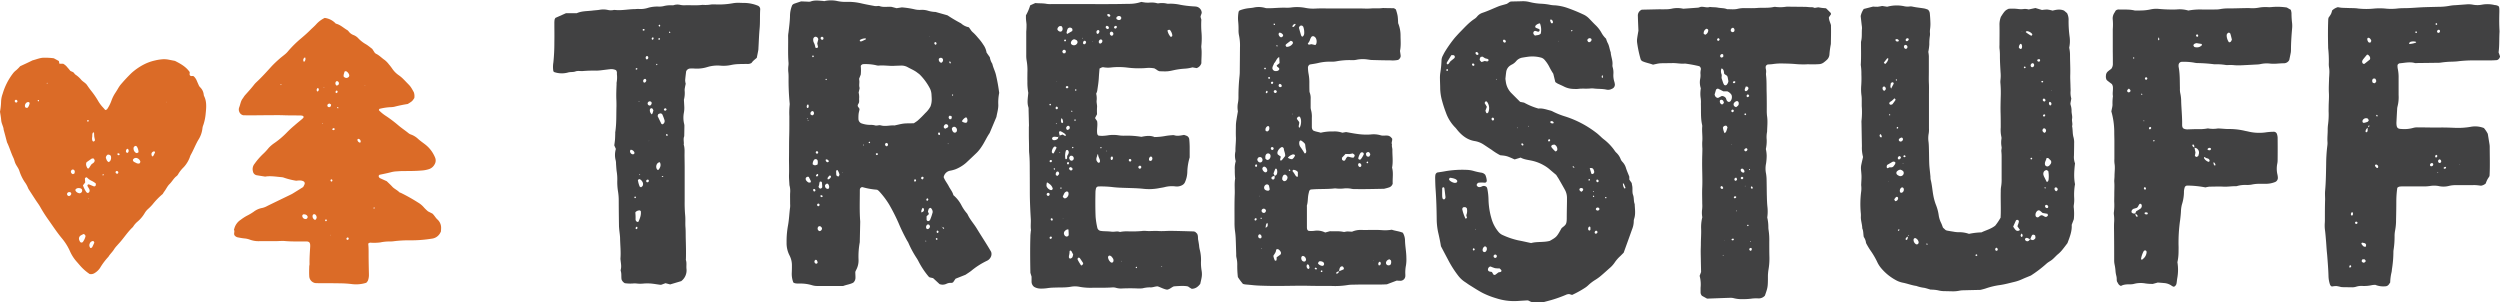 <svg xmlns="http://www.w3.org/2000/svg" viewBox="0 0 1521.54 184.05"><title>treestuff-inline-logo</title><path d="M222.93,172.1a20.46,20.46,0,0,1-8.6.82,66.88,66.88,0,0,0-7.74-.49c-4.35-.08-8.71-.06-13.07-.09-.68,0-1.36-.05-1.85-.07-.44-.17-.7-.24-.95-.36a4.41,4.41,0,0,1-2.51-3.94c-.12-1.89-.05-3.8,0-5.71,0-.54.2-1.08.18-1.62-.08-3.55.2-7.07.4-10.61,0-.27,0-.54,0-.81-.05-1.58-.67-2.22-2.24-2.27-.82,0-1.63,0-2.45,0-3.54,0-7.08.08-10.62-.25-1.61-.14-3.26,0-4.89.05l-6.94,0c-1.08,0-2.17,0-3.26,0a15.23,15.23,0,0,1-6.42-.93,12.32,12.32,0,0,0-3.17-.7c-1.35-.13-2.69-.38-4-.64a3.3,3.3,0,0,1-2.08-1.29c-.61-1.11.33-2.39-.34-3.29.15-.52.22-.78.29-1a9.14,9.14,0,0,1,3.82-5.13,29.1,29.1,0,0,1,3.75-2.45,31.89,31.89,0,0,0,4.21-2.49,11.94,11.94,0,0,1,5.2-2.28,11.23,11.23,0,0,0,3-1.18c4.52-2.22,9.07-4.4,13.6-6.6.61-.3,1.23-.58,1.81-.93,2.09-1.27,4.16-2.58,6.44-4a14.46,14.46,0,0,0,.82-1.6,1.46,1.46,0,0,0-.39-1.77c-1.59-.94-3.23-.61-4.7-.48a43.42,43.42,0,0,1-7.27-1.8,5.77,5.77,0,0,0-1.58-.37c-3.39-.25-6.77-.92-10-.33-1.76-.29-3.37-.53-5-.81a2.83,2.83,0,0,1-2.44-2.41,5.08,5.08,0,0,1,1-4.6,40.07,40.07,0,0,1,5.36-6.14A36.64,36.64,0,0,0,163.55,90a20.07,20.07,0,0,1,3.07-2.67,50.25,50.25,0,0,0,7.81-6.54,62.78,62.78,0,0,1,4.78-4.44c1.53-1.35,3.13-2.62,4.69-3.94.3-.26.55-.58.83-.87a.86.86,0,0,0-.36-1,5.4,5.4,0,0,0-1.18-.25c-3.68-.07-7.35,0-11-.16-3.4-.11-6.8,0-10.2,0s-6.54.07-9.81.08c-1.5,0-3-.05-4.14-.07a3.34,3.34,0,0,1-2.37-2,3.68,3.68,0,0,1-.09-2.8c.71-1.76.88-3.73,2.07-5.3.57-.76,1-1.6,1.67-2.31,1.8-2,3.63-4,5.32-6.18A13,13,0,0,1,156,50.07c3.3-3.06,6.3-6.4,9.32-9.73a65.06,65.06,0,0,1,4.73-4.51c1.11-1,2.33-1.88,3.48-2.85A12.15,12.15,0,0,0,175,31.55a66.69,66.69,0,0,1,8.4-8.32c2.08-1.76,4.11-3.57,6-5.49,1.07-1,2.21-2,3.21-3.14a16.61,16.61,0,0,1,5-3.69,10.9,10.9,0,0,1,6.76,3.47c2.7.61,4.67,2.61,7,3.95a3.34,3.34,0,0,1,.87.85,6.55,6.55,0,0,0,2.93,2.16,7.61,7.61,0,0,1,3,2.09,19.75,19.75,0,0,0,4.51,3.49c1.43.84,2.63,1.93,3.86,2.82l1.53,2.36a4.6,4.6,0,0,0,.76.62c2,.9,3.48,2.59,5.29,3.8a14.52,14.52,0,0,1,2.56,2.63,29.38,29.38,0,0,1,2,2.58,15,15,0,0,0,4,4.05,20.18,20.18,0,0,1,3.09,2.65c.59.57,1.14,1.17,1.71,1.76,2.46,2.49,2.46,2.48,4.37,5.93a7.2,7.2,0,0,1,.31,3.55c-1.26,1.93-1.26,1.93-4,3.62A83.72,83.72,0,0,0,239.9,65a13,13,0,0,1-2.44.23,35,35,0,0,0-6.44,1c-.18,0-.3.38-.4.61a.46.46,0,0,0,.1.38,25,25,0,0,0,4.46,3.55,79.93,79.93,0,0,1,7.15,5.42c2.06,1.77,4.35,3.26,6.47,5a5.07,5.07,0,0,0,1.45.73,12.4,12.4,0,0,1,4.13,2.55c1.5,1.37,3.22,2.5,4.81,3.78a18.66,18.66,0,0,1,4.45,5.28A20.21,20.21,0,0,1,264.85,96a4.54,4.54,0,0,1-.33,4,6,6,0,0,1-3.3,2.89,18.34,18.34,0,0,1-4.8.9c-3.81.33-7.62.29-11.43.32-1.36,0-2.72.14-4.08.21a16.65,16.65,0,0,0-3.2.57c-2.24.58-4.51,1-6.76,1.5-.71.56-.55,1.14-.07,1.74a1.26,1.26,0,0,0,.31.26c1.36.63,2.72,1.24,4.19,1.9,1.09,1.07,2.31,2.16,3.41,3.37s2.94,2,4.17,3.26c.25.27.73.33,1.1.51a107.68,107.68,0,0,1,10.32,5.8,14,14,0,0,1,3.73,3.14,27.32,27.32,0,0,0,2.38,2.27l2.72,1.38c1.22,1.15,1.87,2.53,3,3.54a6.76,6.76,0,0,1,2.25,5.49c0,.67-.08,1.35-.12,1.9-.26.49-.43.86-.65,1.21a6.65,6.65,0,0,1-5,3.11,79.39,79.39,0,0,1-13.43,1,72.57,72.57,0,0,0-9.77.57,13.88,13.88,0,0,1-2,.12,28.33,28.33,0,0,0-6.09.59,30.42,30.42,0,0,1-6.11.13,3.09,3.09,0,0,0-1,.38,1.55,1.55,0,0,0-.16.48c.31,2.85.19,5.7.22,8.56q.06,4.89.18,9.8a9.9,9.9,0,0,1-.65,4A6.77,6.77,0,0,1,222.93,172.1ZM209.66,43.66c-.17,1-.78,2-.43,3.07,1.13.88,1.88.94,2.84.23a1.33,1.33,0,0,0,.44-1.43,3.77,3.77,0,0,0-1.39-1.91A1.06,1.06,0,0,0,209.66,43.66Zm-16.94,88.89a2.34,2.34,0,0,0-.86-2,1.12,1.12,0,0,0-1.14-.07,1.3,1.3,0,0,0-.44.64,2.4,2.4,0,0,0,1,2.5.73.73,0,0,0,1.06-.2A7.79,7.79,0,0,0,192.72,132.55Zm-5.43-.49c-.32-1.27-1.28-1.6-2.44-1.64a1,1,0,0,0-.87,1.17,2,2,0,0,0,1.94,1.72C186.73,133.33,187.11,132.8,187.29,132.06Zm17.6-79.95a3.48,3.48,0,0,0,.9-.36,1.36,1.36,0,0,0-.37-2.3.8.8,0,0,0-1,.33A1.65,1.65,0,0,0,204.89,52.11ZM201.5,63.58l-1-.57c-.77.18-1.3.52-1.24,1.32.05.62.52.84,1.17.94.26-.17.68-.3.87-.59A2.88,2.88,0,0,0,201.5,63.58Zm18,22.76a1.6,1.6,0,0,0-1.18-1.8.53.53,0,0,0-.68.27.66.66,0,0,0-.11.37A2,2,0,0,0,219,86.81C219.24,86.87,219.43,86.63,219.49,86.34ZM185.68,34.93a1.7,1.7,0,0,0-.67,2.74A2.17,2.17,0,0,0,185.68,34.93Zm7.38,20.73c.67,0,.85-.51.94-1a.93.93,0,0,0-.37-1,.39.39,0,0,0-.38,0A1.41,1.41,0,0,0,193.06,55.66Zm19.17,89.62c0-.42-.29-.8-.62-.76a.87.87,0,0,0-.76.73.71.71,0,0,0,.65.76A.78.78,0,0,0,212.23,145.28Zm-10.49-36.16c-.19.12-.48.21-.54.38a.85.85,0,0,0,.09.71.8.8,0,0,0,.63.3c.15,0,.34-.35.37-.55A.73.73,0,0,0,201.74,109.12ZM203,79.23c.45-.09.81-.47.69-.81a.75.75,0,0,0-.54-.44c-.59,0-1.09.59-.81,1C202.44,79.11,202.75,79.14,203,79.23Zm1.72-22.56c.2-.12.48-.2.6-.38a.78.78,0,0,0-.05-1,.45.45,0,0,0-.65-.06.91.91,0,0,0-.2,1.31A.83.83,0,0,0,204.7,56.67Zm-5.85,77.23a.47.47,0,0,0-.67-.29.5.5,0,0,0-.28.68.47.47,0,0,0,.66.29A.5.5,0,0,0,198.85,133.9Zm6.67-68.81c-.1.06-.24.1-.27.18a.41.41,0,0,0,.25.6.42.42,0,0,0,.33,0c.08,0,.18-.23.16-.26A5.56,5.56,0,0,0,205.52,65.09ZM228,126.72c0-.12.05-.28,0-.34a.38.38,0,0,0-.63.1.36.36,0,0,0,0,.35C227.62,127,227.84,127,228,126.72ZM197.21,52.89c-.06.06-.18.14-.17.2,0,.34.17.36.29,0C197.35,53.08,197.25,53,197.21,52.89ZM222,52l.34-.14-.32-.15ZM196.44,75.44c.18-.28.13-.43-.16-.39,0,0-.09.19-.08.29S196.35,75.41,196.44,75.44ZM170.86,51.19c0,.11-.13.23-.12.33s.15.21.22.31c.09-.09.23-.16.27-.26a.45.45,0,0,0-.08-.35S171,51.2,170.86,51.19ZM201.41,143l-.28,0,.12.34Z" fill="#db6b27"/><path d="M0,68a38.6,38.6,0,0,0,.66-6.07,15.05,15.05,0,0,1,.94-4.8A38,38,0,0,1,7.83,44.76a10,10,0,0,1,2-2,24.75,24.75,0,0,0,2.45-2.46c2.39-1.12,5-2.29,7.53-3.57,2.49-.59,4.85-1.76,7.51-1.59a36.41,36.41,0,0,1,5.44.33l3.06,1.67c.11.55.22,1.06.34,1.66l1.17,0h1.11A7.9,7.9,0,0,1,41,41c.66.68,1.23,1.44,1.85,2.16.81.47,1.82.59,2.37,1.5a2.9,2.9,0,0,0,.85.86,15.31,15.31,0,0,1,3.33,3c1.06,1.25,2.66,1.89,3.6,3.31.82,1.24,1.71,2.44,2.64,3.62a49.42,49.42,0,0,1,3.93,5.71,22,22,0,0,0,3.14,4.26c.46.48.88,1,1.36,1.57.44-.19.94-.25,1.11-.52a23,23,0,0,0,2.6-5.08,21.7,21.7,0,0,1,2.56-5.09c.45-.68.86-1.38,1.29-2.07a23,23,0,0,1,1.55-2.41,99.79,99.79,0,0,1,6.94-7.46,36.38,36.38,0,0,1,7-4.89,28.15,28.15,0,0,1,7.26-2.68A27,27,0,0,1,98,36.16a14.27,14.27,0,0,1,4.47.12l4,.78c4.81,2.41,7,4.08,9,6.79,0,.51-.06,1-.07,1.58a1,1,0,0,0,.15.36c.59.87,1.54.26,2.28.58A7.27,7.27,0,0,1,119.71,49c.39.87.74,1.75,1.15,2.62a4.46,4.46,0,0,0,.83,1.38A7.27,7.27,0,0,1,124,57.66a2.64,2.64,0,0,0,.21.79c1.8,3.62,1.29,7.42.92,11.21A29.06,29.06,0,0,1,123.77,76a7.65,7.65,0,0,0-.55,2,16.31,16.31,0,0,1-2.58,7.24c-1.74,3-2.9,6.16-4.6,9.12a11.61,11.61,0,0,0-.58,1.52,18.63,18.63,0,0,1-3.62,5.85,20,20,0,0,0-3.31,4.13,4,4,0,0,1-1,1.28c-1.8,1.32-2.77,3.34-4.32,4.86-1.38,1.34-2.12,3.16-3.29,4.66a16.27,16.27,0,0,0-.87,1.39,42.73,42.73,0,0,0-6,6.13,27.92,27.92,0,0,1-2.84,2.92,10.65,10.65,0,0,0-2.09,2.5,20.14,20.14,0,0,1-4.43,5.29,12.86,12.86,0,0,0-2.44,2.72,2.92,2.92,0,0,1-.48.67c-2.8,2.62-4.9,5.83-7.37,8.73-.71.83-1.46,1.62-2.17,2.44a15.54,15.54,0,0,0-1.78,2.23c-1,1.68-2.47,2.91-3.44,4.56a40.52,40.52,0,0,0-5.12,6.82,10.5,10.5,0,0,1-3.57,3.29,4,4,0,0,1-2.76.42A29.13,29.13,0,0,1,49.05,162c-.72-.81-1.42-1.64-2.14-2.46a24.76,24.76,0,0,1-4.25-6.46,33.71,33.71,0,0,0-5.18-8.27c-2.77-3.36-5.17-7-7.68-10.57A85.45,85.45,0,0,1,24.51,126c-.78-1.42-1.8-2.72-2.69-4.08-1.42-2.17-2.82-4.34-4.22-6.51a5.08,5.08,0,0,1-.57-1.08,16.07,16.07,0,0,0-2-3.56,27.31,27.31,0,0,1-3.06-6.2,10.63,10.63,0,0,0-.75-1.89c-.58-1.08-1.32-2.08-1.83-3.18s-.7-2.36-1.24-3.44C6.67,93,5.78,89.69,4.27,86.63c-.65-2.5-1.31-5-2-7.5-.1-.4-.09-.82-.19-1.21-.41-1.58-1.2-3-1.34-4.7S.31,70,0,68ZM50.48,112.8a18.89,18.89,0,0,0,1.87,3.85,3,3,0,0,0,.54.6c.3.33,1.18.13,1.4-.33a1.92,1.92,0,0,0,.15-1.57,9.24,9.24,0,0,0-.58-1.07,6.49,6.49,0,0,1-.59-1.06.74.74,0,0,1,.84-1c1,.37,2,.82,3,1.2a1,1,0,0,0,1.21-.81,3.76,3.76,0,0,0-.06-1A15.65,15.65,0,0,0,56,110.16a9.34,9.34,0,0,1-3-2.07c-.32-.35-1-.08-1.31.46,0,.81.1,1.61.15,2.47C51.47,111.55,51.06,112.08,50.48,112.8Zm2.19-14.06c-.6,1.32-.11,2.42.46,3.52a.63.63,0,0,0,1,.07c.52-.78,1-1.57,1.46-2.22.68-.67,1.53-.93,1.89-1.73,0-.26.2-.54.14-.77a5.62,5.62,0,0,0-.54-1.11c-.43,0-.91-.14-1.19,0C54.79,97.22,53.72,98,52.67,98.74ZM51,142.38a14.81,14.81,0,0,0-1.87.93,2.25,2.25,0,0,0-1,2.45,4.74,4.74,0,0,0,.64,1.44,1.07,1.07,0,0,0,1.71,0A9.76,9.76,0,0,0,52,144C52.11,143.38,51.85,142.94,51,142.38ZM84.85,99.46a1.13,1.13,0,0,0,.3-.27,6.37,6.37,0,0,0,.29-.72,3,3,0,0,0-1.7-2.1,2.06,2.06,0,0,0-2.55.42A.89.89,0,0,0,81,97.88a4.12,4.12,0,0,0,.5.64C82.58,98.9,83.53,99.86,84.85,99.46ZM65.67,94.08a2.22,2.22,0,0,0-1.24,2c.7,1.92.7,1.92,1.74,2.61a4.33,4.33,0,0,0,.87-.72,3.57,3.57,0,0,0,.55-2.33C67.54,94.61,67,94.15,65.67,94.08ZM50,115.8c-.08-.91-.91-1.24-1.74-1.32a2.61,2.61,0,0,0-2.19.68,1,1,0,0,0,0,1.1,3.27,3.27,0,0,0,2.3,1.37A1.65,1.65,0,0,0,50,115.8Zm32.69-27a1.47,1.47,0,0,0-1.4,1.72,3,3,0,0,0,1.28,2.4c.5.37,1,.32,1.74-.3a6.35,6.35,0,0,0-.82-3.07C83.37,89.17,83,89,82.73,88.75Zm-25.3,58.88a2.22,2.22,0,0,0-.33-.77,1,1,0,0,0-1.12-.05,2.25,2.25,0,0,0-1.34,1.42A2.43,2.43,0,0,0,55.1,151c.3-.13.8-.2.95-.46C56.58,149.56,57,148.56,57.43,147.63ZM56.11,83.41a4.14,4.14,0,0,0,.18,2.34.84.84,0,0,0,.62.38c.21,0,.45-.19.65-.34s.11-.23.15-.36a1,1,0,0,0,.06-.38c-.13-.65-.32-1.29-.4-1.94s-.08-1.54-.14-2.31c0-.08-.19-.19-.3-.2a.42.42,0,0,0-.35.11C56,81.53,56.25,82.51,56.11,83.41ZM15.37,65.3c.82.49,1.31.46,1.67,0a5.57,5.57,0,0,0,1-2.53.8.8,0,0,0-.83-.65,1.79,1.79,0,0,0-1.38.64A2.31,2.31,0,0,0,15.37,65.3ZM44.44,106l.91-.48c.24-1.24.2-1.45-.14-1.9a1.1,1.1,0,0,0-1.69-.08,3.07,3.07,0,0,0-.36.67A1.61,1.61,0,0,0,44.44,106Zm-2.36,13.31a1.68,1.68,0,0,0,1.26-1.19.94.94,0,0,0-.11-.73c-.33-.52-.89-.5-1.42-.45a1.32,1.32,0,0,0-1,1.06A1.26,1.26,0,0,0,42.08,119.33ZM92.56,95.18c.24-.06.59-.05.68-.2a20.8,20.8,0,0,0,1.06-2.11.46.46,0,0,0-.26-.66,1,1,0,0,0-.72,0C92.1,92.86,91.89,93.7,92.56,95.18ZM77.72,93a1.57,1.57,0,0,0,.5-1.76,1.3,1.3,0,0,0-.42-.62c-.2-.18-.73.14-.92.5a2,2,0,0,0-.14,1.5,5.11,5.11,0,0,0,.62.41C77.45,93.07,77.6,93,77.72,93Zm-6.81,11.06c-.18.16-.43.29-.53.5a.86.86,0,0,0,.39,1,.74.74,0,0,0,1,0,1,1,0,0,0,.25-.67A1,1,0,0,0,70.91,104.06ZM9.85,62.43a.84.84,0,0,0,.79-.79,1.06,1.06,0,0,0-.71-.88A.79.79,0,0,0,9,61.3.93.93,0,0,0,9.85,62.43ZM72.83,94a.72.72,0,0,0-.75-.68.76.76,0,0,0-.65.27c-.07.15.08.49.23.64a.9.9,0,0,0,.68.22C72.52,94.46,72.67,94.2,72.83,94ZM23.46,61.66c.29-.12.39-.32.24-.59a.43.43,0,0,0-.27-.21.41.41,0,1,0,0,.8ZM54.07,73.55c-.13-.18-.24-.46-.4-.49a.74.74,0,0,0-.59.28c-.21.28.2.8.55.68C53.81,74,53.93,73.71,54.07,73.55Zm9.09,32.79c-.06-.28-.24-.39-.5-.28a.45.45,0,0,0-.23.26c-.08.25,0,.47.32.44S63,106.48,63.16,106.34ZM54,120.82c-.17.25-.13.39.13.36,0,0,.09-.17.08-.26S54,120.85,54,120.82ZM28.9,50.61l-.18-.26c-.08.07-.21.13-.23.22,0,.29.07.42.3.32C28.85,50.86,28.87,50.71,28.9,50.61Zm72.59,11.32-.16.26.23.05Z" fill="#db6b27"/><path d="M608.13,56.54a29.28,29.28,0,0,0-.54,7.42c0,2.5-.74,4.83-1.16,7.24q-2.05,4.89-4.12,9.78c-1.88,2.69-3.12,5.74-5,8.44a22.54,22.54,0,0,1-2.8,3.49Q591.29,96,588,99.07a22.48,22.48,0,0,1-6.61,4,19.69,19.69,0,0,1-3.15.82,4.88,4.88,0,0,0-3.91,3.91c.7,2,2.12,3.64,3.11,5.57s2.32,3.36,2.8,5.4a20.29,20.29,0,0,1,4.82,6,26,26,0,0,0,3.14,4.76,4,4,0,0,1,.72,1c1.43,3.12,3.79,5.63,5.55,8.54,2.89,4.77,6,9.39,8.73,14.16a4,4,0,0,1-.23,3.26,4.81,4.81,0,0,1-2.31,2.23,45.85,45.85,0,0,0-9.6,6.15c-1.07.83-2.24,1.54-3.43,2.35l-6.06,2.41-1.5,2.2a3.14,3.14,0,0,1-.88.34,6.07,6.07,0,0,0-3.16.55,5.36,5.36,0,0,1-4.2.19c-1.24-1.15-2.63-2.44-3.94-3.64l-2.08-.46a3.8,3.8,0,0,1-.67-.52,50.11,50.11,0,0,1-5.9-8.8c-.37-.73-.75-1.45-1.19-2.14a60.9,60.9,0,0,1-5.24-9.66,7.49,7.49,0,0,0-.63-1.05,111.78,111.78,0,0,1-5.35-11,113.64,113.64,0,0,0-5.74-11.27,50.51,50.51,0,0,0-6.17-8.1,6.28,6.28,0,0,0-1.1-.8,42.75,42.75,0,0,1-8.92-1.59,1.53,1.53,0,0,0-1.54,1.31,2.73,2.73,0,0,0-.05.4c0,.14,0,.28,0,.41,0,6.26-.26,12.53.23,18.79,0,.13,0,.27,0,.4l-.27,12.25a47.3,47.3,0,0,0-.75,10.56,12.23,12.23,0,0,1-1.44,6.28c-.2.36-.34.74-.53,1.18,0,1.16.12,2.37.1,3.59a3.94,3.94,0,0,1-1.38,3c-1.9,1-4.09,1.23-6.08,2H497.61a10.67,10.67,0,0,1-3.22-.41,24.6,24.6,0,0,0-8.05-1.06,12.47,12.47,0,0,1-2.44-.17,3.76,3.76,0,0,1-1.06-.48,14.53,14.53,0,0,1-.95-6c.06-1.36.1-2.73.08-4.09a12.92,12.92,0,0,0-1.41-6.3,16.26,16.26,0,0,1-1.83-7.88,54.11,54.11,0,0,1,.88-10.56c.67-3.63.76-7.32,1.27-11a13.73,13.73,0,0,0,0-2c0-2.18-.06-4.36,0-6.54a13.21,13.21,0,0,0-.41-4.85c-.1-2.17-.34-4.35-.26-6.52.14-3.68-.07-7.35,0-11,.05-4.35,0-8.7.13-13.05.1-3.81.06-7.62.07-11.43a45.91,45.91,0,0,1,.16-6.53,5.93,5.93,0,0,0,0-1.63,146.21,146.21,0,0,1-.63-15.09c0-1.09,0-2.18-.12-3.27a17.32,17.32,0,0,1,0-4.07,9.21,9.21,0,0,0,.08-2c-.44-5.44-.12-10.88-.24-16.32a14.15,14.15,0,0,1,.22-2c.38-3.24.81-6.47.92-9.74a17.51,17.51,0,0,1,1.35-6.92,3,3,0,0,1,1.56-1c1.29-.46,2.58-.87,3.87-1.3l4.1.17a4.59,4.59,0,0,0,1.62-.07c2.39-.92,4.83-.57,7.27-.39.27,0,.54.07,1.06.15a18,18,0,0,1,8.25,0,23.36,23.36,0,0,0,5.28.44A34.66,34.66,0,0,1,524,2c2.78.66,5.59,1.15,8.4,1.68a7.87,7.87,0,0,0,1.61,0,3.56,3.56,0,0,1,1.21,0c2.12.8,4.31.42,6.48.44l.88.05,3.1.82,3.2-.5a52.22,52.22,0,0,1,7.7,1.17,12.55,12.55,0,0,0,4,.34,12.47,12.47,0,0,1,4,.46,17.15,17.15,0,0,0,4.82.82l7.08,2a1.69,1.69,0,0,1,.36.17c2.61,1.73,5.31,3.31,8.07,4.77a9.82,9.82,0,0,0,4.76,2.38c.47.64.93,1.3,1.42,2A8.5,8.5,0,0,0,592.47,20a29.79,29.79,0,0,1,2.76,3,28.91,28.91,0,0,1,3.21,4.19,11.15,11.15,0,0,1,2,4.81l2,2.85a9.71,9.71,0,0,0,1.52,4c.5,2.4,1.73,4.55,2.26,7A108.59,108.59,0,0,1,608.13,56.54ZM491.59,72.67c.06.34-.06.75.35,1,0-.11.12-.26.07-.32a6.77,6.77,0,0,0-.52-.56c0-.33.11-.73-.31-.94,0,.11-.13.26-.09.32A6.27,6.27,0,0,0,491.59,72.67Zm81.7,65.54c-.12-.37-.22-.45-.24-.22,0,0,.21.09.33.14.18.31.36.63.57.93a.46.46,0,0,0,.31.17.32.32,0,0,0,.28-.12.39.39,0,0,0-.2-.59A9.08,9.08,0,0,0,573.29,138.21ZM556.2,75c.76-.52,1.57-1,2.31-1.6a62.39,62.39,0,0,0,4.63-4.57,15.33,15.33,0,0,0,3.19-4.09c1.09-3,.67-5.15.59-7.31a9.32,9.32,0,0,0-.92-3.52,34.41,34.41,0,0,0-6.22-8.53,11.66,11.66,0,0,0-1.29-1c-1.8-1.49-4-2.34-6-3.46a7.91,7.91,0,0,0-4.32-1c-1.36.06-2.72.08-4.08.15-3.12.15-6.23-.45-9.36-.15a4.93,4.93,0,0,1-1.6-.24,29.66,29.66,0,0,0-8-.63c-.63.29-1.11.54-1.26,1.15a26.38,26.38,0,0,1,0,5.18l-1,2.53c.05.47.06.75.1,1,.22,1.47-.27,3,.16,4.44a2.84,2.84,0,0,1-.15,1.2c-.13.66-.29,1.32-.39,1.79a12.53,12.53,0,0,1,.33,3c-.14,1,.06,1.89-.07,2.79s-.9,1.42-.83,2.28,1.16,1.2,1.08,2.34c-.15.72-.43,1.64-.54,2.58a20.63,20.63,0,0,0-.1,2.84,3,3,0,0,0,1.63,2.83,15.69,15.69,0,0,0,5.79,1,9.35,9.35,0,0,1,2.81.36c1.1.25,2.15-.34,3.24-.09l.4.09c2.69.71,5.39-.24,8.09,0,1.86-.39,3.7-.92,5.58-1.14S554.09,75.11,556.2,75Zm7.74,56.63c0,.75,0,1.41,0,2.08a1.08,1.08,0,0,0,.76.84,1.23,1.23,0,0,0,1.08-.37,3.16,3.16,0,0,0,.41-.68,33.17,33.17,0,0,0,1.46-4.39,3.42,3.42,0,0,0-1.23-2.62c-1.15.33-1.15.33-1.67,2.3.21.48.41,1,.63,1.47Zm-66.05-103c-.16-.69-.33-1.45-.5-2.19.24-.93.46-1.83.63-2.51a1.74,1.74,0,0,0-1.81-1.57,1.63,1.63,0,0,0-1.27,1.79,3.71,3.71,0,0,0,.27,1.57,9,9,0,0,1,1,3c.07.47.73.61,1.31.33C497.66,29,497.72,28.83,497.89,28.63Zm-.34,71.52a5.4,5.4,0,0,0,.08-2.4,1.19,1.19,0,0,0-.81-.83,1.31,1.31,0,0,0-1.44.45,4.29,4.29,0,0,0-.76,2.66C495.9,100.77,496,100.77,497.55,100.15Zm81.78-22a3.1,3.1,0,0,0,.84,2.2,1.29,1.29,0,0,0,2.05-.28,2.12,2.12,0,0,0-.57-2.56,1.38,1.38,0,0,0-1.85,0A2.26,2.26,0,0,0,579.33,78.19Zm9-6.61c-.25,0-.58-.15-.74,0a5.63,5.63,0,0,0-2.18,2.28,3.89,3.89,0,0,0,2.58.92c.21-.16.53-.27.6-.47A2.75,2.75,0,0,0,588.29,71.58Zm-97.94,37a1.78,1.78,0,0,0,.43,1.5,4.36,4.36,0,0,0,1.21,1,2.12,2.12,0,0,0,1.15,0c.31,0,.42-.61.21-1.06q-.53-1.08-1.08-2.16c0-.1-.21-.16-.32-.23A1.47,1.47,0,0,0,490.35,108.53Zm8.54,2.09c-.4.85-.2,1.86-.7,2.68-.05.1,0,.27,0,.4a1.34,1.34,0,0,0,1.06,1.08c.47,0,1.15-.53,1.13-1,0-.93-.09-1.87-.21-2.79,0-.19-.33-.43-.56-.5S499.14,110.59,498.89,110.62Zm73.93-72.41a1.82,1.82,0,0,0,1.08-1.92,1.35,1.35,0,0,0-1-1.09,1.54,1.54,0,0,0-1.46.49.85.85,0,0,0-.12.37A2.05,2.05,0,0,0,572.82,38.21ZM509,106.7c1.21,1,1.43,1,1.94-.39a8.88,8.88,0,0,0-1.21-2.83c-.72.23-.85.31-.84.61C508.89,105,508.94,105.9,509,106.7ZM504.07,115a1.61,1.61,0,0,0,.47-1.83,1.69,1.69,0,0,0-1.18-1.48c-1.08.55-1.39,1-1.22,1.76C502.38,114.49,502.85,114.87,504.07,115Zm-3.85,23.66a4.81,4.81,0,0,0-.73-.8,1.15,1.15,0,0,0-1.8.8,1.59,1.59,0,0,0,1.11,2A1.63,1.63,0,0,0,500.22,138.62Zm75-60.31a15,15,0,0,0,1.56-.79,1,1,0,0,0,.34-.69,1.29,1.29,0,0,0-1.65-1.24,1.77,1.77,0,0,0-1,1.18C574.26,77.32,574.33,77.82,575.2,78.31ZM566,137.72a3.09,3.09,0,0,0-.31-.69,1,1,0,0,0-1.65,0,1.94,1.94,0,0,0-.32,1.84.92.92,0,0,0,1.27.45A1.82,1.82,0,0,0,566,137.72ZM494.31,70.26c1-.57,1.05-.64,1.07-1.08a1.59,1.59,0,0,0-.49-1.44.82.82,0,0,0-.71-.08,1.53,1.53,0,0,0-.79,2.06Zm29.24-45.11a2.47,2.47,0,0,0,.82,0c.85-.36,1.68-.77,2.52-1.18.08,0,.13-.24.11-.35s-.15-.28-.23-.27a6.43,6.43,0,0,0-3.34.94c-.14.09-.14.44-.14.67C523.29,25,523.48,25.1,523.55,25.15ZM497.61,159.57a8.82,8.82,0,0,0-.37-1c-.19-.36-.78-.57-1-.37a1.26,1.26,0,0,0-.49.61,1.3,1.3,0,0,0,.77,1.65A.85.85,0,0,0,497.61,159.57Zm63.88-33.1c-.79,1.6-.79,1.6-.76,2.82,1.44-.38,2-1.27,1.4-2.46C562,126.65,561.71,126.58,561.49,126.47ZM505,106.75c-1.37,1.3-1.56,1.68-1.14,2.47a2.55,2.55,0,0,0,1.8-1.37.83.83,0,0,0,0-.72C505.52,106.94,505.22,106.87,505,106.75Zm-3.82-83.31a.93.93,0,0,0-.94-1.06.92.92,0,0,0-.81.79,1.07,1.07,0,0,0,1,1.06A.77.77,0,0,0,501.17,23.44Zm77.73,49.1c.69-1.53.47-2-1-2.12-.75.66-.68,1.35,0,2.12Zm-87-8.91a.57.57,0,0,0-.67.3,1.79,1.79,0,0,0-.16,1.48.55.55,0,0,0,.26.28.44.44,0,0,0,.64-.23A1.77,1.77,0,0,0,491.89,63.63ZM539.38,87a1,1,0,0,0-.49,1.59,1.33,1.33,0,0,0,.65.43c.31.1.75-.3.86-.7A1,1,0,0,0,539.38,87ZM502.78,97c-.09.1-.25.18-.26.28a1.43,1.43,0,0,0,1,1.45c.18.07.47-.08.67-.2a.44.44,0,0,0,.15-.66A1.69,1.69,0,0,0,502.78,97Zm58.71,12.22a4.23,4.23,0,0,0,.65-.86c.06-.16-.14-.49-.3-.66a.76.76,0,0,0-1,.13.8.8,0,0,0-.08,1A2.69,2.69,0,0,0,561.49,109.25Zm-62.71,15.59a.76.76,0,0,0-.6-.89.77.77,0,0,0-.86.68.85.85,0,0,0,.6.91A.8.8,0,0,0,498.78,124.84ZM497.22,92a.81.81,0,0,0-.74.77.87.87,0,0,0,.74.79.8.8,0,0,0,.75-.77A.87.87,0,0,0,497.22,92Zm-1.75,23a.49.49,0,0,0-.53.41c-.13.59.23,1.16.74,1.12a.79.79,0,0,0,.55-.41A.86.86,0,0,0,495.47,115Zm4.57,5c.21-.11.55-.17.62-.33a.8.8,0,0,0-.23-.66,1.22,1.22,0,0,0-.68-.21c-.1,0-.23.09-.31.17a.42.42,0,0,0,0,.65A2.94,2.94,0,0,0,500,120Zm65,1.33c-.14-.2-.25-.53-.43-.57a.82.82,0,0,0-.67.28,1.09,1.09,0,0,0-.13.74.55.55,0,0,0,.91.23A3.55,3.55,0,0,0,565,121.37Zm7.1-39.58A4,4,0,0,0,572,81a.52.52,0,0,0-.66-.36.86.86,0,0,0-.39.61,1.24,1.24,0,0,0,.24.72.46.46,0,0,0,.69.1A1.41,1.41,0,0,0,572.14,81.79ZM570,26.59a.93.93,0,0,0-.53-.94c-.32-.16-.81.2-.84.61s.53,1.14,1,.93C569.8,27.1,569.9,26.79,570,26.59Zm-12.46,83.16c-.13-.21-.21-.49-.39-.6a.48.48,0,0,0-.65.26.72.72,0,0,0-.13.35,1.62,1.62,0,0,0,.19.69c.17.25.72,0,.89-.34A2.11,2.11,0,0,0,557.57,109.75ZM495.32,34.39c-.11-.2-.16-.47-.33-.58s-.48,0-.61.24.11.82.43.75S495.15,34.53,495.32,34.39ZM570.47,141.8c.12,0,.27,0,.36-.09.39-.3.5-.61.28-1a.79.79,0,0,0-.58-.37c-.43,0-.6.66-.33,1.23C570.25,141.66,570.38,141.72,570.47,141.8ZM534.24,94a.41.41,0,0,0-.18-.64c-.4-.19-.89-.09-1,.24a.87.87,0,0,0,.22.64C533.6,94.52,534,94.4,534.24,94Zm44.41-55.91c-.14-.5-.48-.8-.74-.65a.4.4,0,0,0-.18.3,2,2,0,0,0,.27.67c.19.25.44.26.61,0A.46.46,0,0,0,578.65,38.07Zm-8.77,106.87a.46.46,0,0,0-.27.66.49.49,0,0,0,.64.3.44.44,0,0,0,.27-.65A.49.49,0,0,0,569.88,144.94Zm-72.54-39.08a5,5,0,0,0-.68.8.48.48,0,0,0,.32.66.59.59,0,0,0,.39,0,.91.91,0,0,0,.59-.94C497.93,106.05,497.73,105.9,497.34,105.86Zm32.22-19.21a.43.43,0,0,0-.56-.38.45.45,0,0,0-.27.27.4.4,0,0,0,.34.56C529.36,87.13,529.53,86.94,529.56,86.65ZM503.14,48.56c0-.11.08-.27,0-.35-.18-.28-.42-.32-.62-.09a.4.4,0,0,0-.06.35A.37.37,0,0,0,503.14,48.56Zm76.77,8.92c-.31,0-.51.11-.52.42,0,.1.1.31.17.32a.45.45,0,0,0,.54-.43C580.11,57.7,580,57.59,579.91,57.48Zm-2.73,30c-.07-.34-.19-.36-.32,0,0,.06.08.17.13.26ZM525.56,88c-.09,0-.22,0-.26.07a.42.42,0,0,0,0,.32c.17.25.35.21.42-.1C525.69,88.16,525.6,88.05,525.56,88Zm-12.88,17,0,.27.35-.11Zm52.88-83-.15.23.22.05ZM563.7,146.61c-.1,0-.21-.12-.29-.1-.34.09-.36.26,0,.41a.35.35,0,0,0,.3-.07S563.69,146.69,563.7,146.61Z" fill="#414142"/><path d="M1217.78,10.22c.65-1,1.14-1.79,1.71-2.55a7.47,7.47,0,0,1,1.39-1.47,10.06,10.06,0,0,1,1.64-.86,29.31,29.31,0,0,1,5.49.1,13.17,13.17,0,0,0,4.06,0,8.88,8.88,0,0,1,2.6.32l4.14-.88,4,1.2a21.11,21.11,0,0,1,3.18-.28,22,22,0,0,1,3.25.66c2.2-.52,4.46-1.09,7,0l1.81,1.55a8.8,8.8,0,0,1,.92,4.52,69.37,69.37,0,0,0,.68,10.18,19.57,19.57,0,0,1-.3,6.33,20.64,20.64,0,0,1,.5,4.62c0,3.94.26,7.89.14,11.84-.07,2.18.08,4.36.13,6.54,0,1.09.1,2.18.08,3.27a12.54,12.54,0,0,0,.43,4.64l-.53,2.94a6.62,6.62,0,0,0,.1.92,11.38,11.38,0,0,1,.59,3.61c-.07,1.63.6,3.2.31,4.87-.26,1.47.5,3,0,4.46.5,2.26.21,4.63.89,6.87a11.78,11.78,0,0,1,.36,3.65c0,2.45-.06,4.9-.1,7.35a10.85,10.85,0,0,0,.64,4.8c-.49,4.24-.85,8.45,0,12.69a36,36,0,0,0-.52,8.11,19.8,19.8,0,0,1-.2,4.48,6.58,6.58,0,0,0,0,2,34.64,34.64,0,0,1,0,6.68l-1.3,3.46c.27,3.78-1.15,7.33-2.57,11.12-.94,1.23-2,2.67-3.09,4a18.16,18.16,0,0,1-2.56,2.63c-1.25,1-2.31,2.3-3.56,3.34s-2.58,1.59-3.65,2.61a74.45,74.45,0,0,1-9.42,7.16c-2,.83-3.65,1.47-5.26,2.2a24.6,24.6,0,0,1-4.62,1.62c-3,.71-6,1.57-9.17,2a44.21,44.21,0,0,0-8.32,2c-1,.35-2.1.59-3.3.91-3.39.08-6.93.15-10.46.25a13.09,13.09,0,0,0-2.43.25,19.06,19.06,0,0,1-4.88.35l-4.09-.09a15,15,0,0,1-3.64-.42,18.8,18.8,0,0,0-2.82-.42c-.81-.08-1.63-.08-2.09-.1-1.5-.43-2.66-.85-3.86-1.08a21.09,21.09,0,0,1-4.75-1.14c-2.84-.39-5.52-1.46-8.32-2a14.49,14.49,0,0,1-4.55-1.76,30.43,30.43,0,0,1-8.73-7.27,17.06,17.06,0,0,1-2-3.09,48.83,48.83,0,0,0-4.52-7.75,42.53,42.53,0,0,1-2.3-3.85,1.81,1.81,0,0,1-.26-.77,7.71,7.71,0,0,0-1.33-3.32c-.36-1.8-.16-3.63-.93-5.28,0-2.45-1-4.79-.83-7.27a14.35,14.35,0,0,0-.1-2.45,59.63,59.63,0,0,1,.23-12.24,15.33,15.33,0,0,0,.07-4.06,3.76,3.76,0,0,1,0-.82c.06-1.63.21-3.26.18-4.89s-.29-3.26-.34-4.89a10.53,10.53,0,0,1,.29-2.42c.3-1.46.66-2.91,1-4.35a21.07,21.07,0,0,1-.7-6.5q-.13-7.14-.26-14.29a8.28,8.28,0,0,1,0-1.22,46.25,46.25,0,0,0,.15-9c0-1.22,0-2.45,0-3.68a19.67,19.67,0,0,0-.11-2.43,29.65,29.65,0,0,1-.19-6.52,58.89,58.89,0,0,0,.09-6.51,37.13,37.13,0,0,0-.34-5.67,3.22,3.22,0,0,1,0-.82c.24-4.22.11-8.44.1-12.66a5,5,0,0,1,.09-1.22c.63-2.54.27-5.16.52-7.73a10.86,10.86,0,0,0-.18-2c-.21-1.89-.43-3.78-.62-5.5a11.61,11.61,0,0,1,1.87-4.34L1140,4a23,23,0,0,0,2.7.12,25.62,25.62,0,0,0,2.82-.49l3.06.47a21.86,21.86,0,0,1,10.65-.24,10.4,10.4,0,0,0,2,.16,7.36,7.36,0,0,0,.81-.06,6.33,6.33,0,0,1,1.63,0c2.52.59,5.11.78,7.65,1.23a13.26,13.26,0,0,1,2.08.7,3.55,3.55,0,0,1,1.13,2.38c.17,1.9.3,3.8.35,5.7a22.4,22.4,0,0,1-.2,3.66,10.41,10.41,0,0,0-.07,2.43,7.67,7.67,0,0,1-.08,2,27.36,27.36,0,0,0-.31,4.87,33.66,33.66,0,0,1-.62,4.66,18.94,18.94,0,0,1,.33,2.59c0,3.13,0,6.26,0,9.39,0,2.18-.07,4.35,0,6.52.14,2.45.08,4.91.07,7.36,0,6.13,0,12.26,0,18.39,0,.81,0,1.63,0,2.45a14.09,14.09,0,0,1-.14,2.84,15.61,15.61,0,0,0-.12,5.28c.19,1.62.21,3.26.25,4.89.08,2.86.07,5.72.19,8.58.08,1.77.32,3.52.49,5.28.08.82.17,1.63.24,2.44a8.82,8.82,0,0,0,.1,1.63c.91,3.43,1.07,7,1.78,10.45a32.37,32.37,0,0,0,1.34,4.71,27.3,27.3,0,0,1,1.75,6.26,15.71,15.71,0,0,0,1.53,5.07c.42.84.7,1.76,1.12,2.83l1.58,1.45a4.61,4.61,0,0,0,.87.34c1.21.22,2.42.43,3.63.61a18.72,18.72,0,0,0,3.24.38,17.62,17.62,0,0,1,6.5,1,43.6,43.6,0,0,1,7.63-.91c2.68-1.32,5.66-2,8.33-4.07a34.41,34.41,0,0,0,3.3-4.92c0-.85.08-1.8.09-2.74.08-4.49-.12-9,0-13.47a14.09,14.09,0,0,1,.17-2.44,24.25,24.25,0,0,0,.35-4.88q0-6.54,0-13.08a31.91,31.91,0,0,0-.16-3.66c-.11-1,.33-2,.12-2.83a14.49,14.49,0,0,1-.06-4.87,3.26,3.26,0,0,0-.06-1.21,19.74,19.74,0,0,1-.38-5.68c0-2.87,0-5.73-.08-8.58-.11-3.28,0-6.54.07-9.81a69.46,69.46,0,0,0-.15-8.16,9.49,9.49,0,0,1,0-2.44,21.64,21.64,0,0,0,.06-4.48c-.19-3.26-.39-6.53-.4-9.79a34.54,34.54,0,0,0-.26-4.88,15.41,15.41,0,0,1,0-2c0-4.09.09-8.17,0-12.26A13.21,13.21,0,0,1,1217.78,10.22ZM1161.2,144a2.15,2.15,0,0,0-1.39,1.29.53.53,0,0,0,.93.5,2.81,2.81,0,0,0,.36-1.88c.18-.19.38-.37.54-.57s-.05-.22-.07-.33C1161.17,143.21,1161.29,143.62,1161.2,144Zm74.34,1.51a3.2,3.2,0,0,0,1.88.61c1.49-.88,1.59-1.14,1.16-2.89-1-.57-1.63-.54-2,.19s-.64,1.47-.95,2.21c-.78-.22-1.4-.88-2.26-.85a1.27,1.27,0,0,0-.7.33.8.8,0,0,0,0,1.1,1.45,1.45,0,0,0,2.15.26A5.44,5.44,0,0,0,1235.54,145.48Zm7.64-15.89c-.64-.54-1.14-1-1.68-1.4a1.3,1.3,0,0,0-1.52.1,3.12,3.12,0,0,0-1.11,2.9,1.23,1.23,0,0,0,1.82.91c.33-.23.6-.55.93-.79a3.3,3.3,0,0,1,.67-.31c1.22-.15,1.92,1.08,3.06,1,1.19-.71,1.23-.77.78-1.91Zm2.46-18.94c.26-.07.59-.06.7-.2a2.48,2.48,0,0,0,.45-1.09,17.88,17.88,0,0,0-.15-5.21l-.89-.67a2.11,2.11,0,0,0-1.78.91,2.68,2.68,0,0,0-.21,2.31,6.13,6.13,0,0,0,.29.75Zm-16.25,29.26-1.52-2.15c.09-.36.13-.63.22-.88s.22-.5.3-.76a11.19,11.19,0,0,0,.32-1.17,1,1,0,0,0-1.79-.77l-1.67,3.7a15,15,0,0,0,1.42,2,1.52,1.52,0,0,0,.3.26c.11.08.23.14.35.22A1.92,1.92,0,0,0,1229.39,139.91Zm15.38-39.26.85.59a1.82,1.82,0,0,0,1.59-.48,6.18,6.18,0,0,0,1-1.26,2,2,0,0,0,0-1.76c-.42-.42-1-1-1.57-1.53-.15-.13-.48-.06-1.07-.11C1245.39,97.59,1244.05,98.83,1244.77,100.65Zm-96.29,1.61c.59.23,1-.31,1.45-.43s1.33.29,2.3-.43a15.81,15.81,0,0,0,1.17-1.59,2.66,2.66,0,0,0,.15-1,1.47,1.47,0,0,0-1.56-.41,1.22,1.22,0,0,0-.37.16c-1,.6-2.07,1.21-3.13,1.84a6.73,6.73,0,0,0-.24,1.15A2.16,2.16,0,0,0,1148.48,102.26Zm10,2.13a5.74,5.74,0,0,0-.79-.71,5.89,5.89,0,0,0-1-.44,2.93,2.93,0,0,0-1.86.76,1.43,1.43,0,0,0-.08,2.37,4.29,4.29,0,0,0,1.38.74,2,2,0,0,0,2.33-1.07A1.86,1.86,0,0,0,1158.43,104.39Zm7.15,40.47a1,1,0,0,0-1,1,3,3,0,0,0,1.44,2.71,1.09,1.09,0,0,0,1.42-.31,4.24,4.24,0,0,0,.26-.76A3.27,3.27,0,0,0,1165.58,144.86Zm-7.09-30.35c-.38-.44-.84-.67-1.36-.31a2.19,2.19,0,0,0-.9,1.69,1.46,1.46,0,0,0,.55,1.41,1.61,1.61,0,0,0,1.61-.89A2,2,0,0,0,1158.49,114.51Zm-6.79-51.06c.55-.76,1.22-1.61,1.81-2.52.23-.37,0-.75-.63-1.11a9.78,9.78,0,0,1-2.68,2.23c-.1.06-.14.22-.24.32a.79.79,0,0,0,.13,1.08C1150.56,63.89,1151.06,63.8,1151.7,63.45Zm84.53-41.69c.26-.23.54-.37.58-.56a.9.9,0,0,0-.19-.72,4.8,4.8,0,0,0-3.06-1.57c-.2,0-.43.22-.61.39s0,.3.08.36A24.79,24.79,0,0,0,1236.23,21.76ZM1228.71,29a4.28,4.28,0,0,0,.75.71.71.71,0,0,0,1-.33,2.78,2.78,0,0,0-.27-2.61.68.68,0,0,0-.65,0A3.2,3.2,0,0,0,1228.71,29Zm-76.16,21.91c-.09-.58-.33-.91-.79-.83a3.43,3.43,0,0,0-.94.46c-.39,2.3-.39,2.3.15,3.38Zm91.61,29.92a1.18,1.18,0,0,0,.39-.1,1.46,1.46,0,0,0,.18-2.38.93.93,0,0,0-1.4.19C1242.84,79.45,1243.06,80.06,1244.16,80.84Zm-97.63-42.72c.74.92.78.93,1,.7a5.51,5.51,0,0,0,1.76-3c0-.26-.32-.39-.71-.3Zm6.86,84.3a1.69,1.69,0,0,0,1.77-1.36,1,1,0,0,0-.23-1.1.85.85,0,0,0-1.08.09c-.35.39-.65.82-1,1.25Zm98.08-6c.75-.54.91-.74.87-1.17a1.22,1.22,0,0,0-.9-1.17.91.91,0,0,0-.71.11.88.88,0,0,0-.32.67A1.73,1.73,0,0,0,1251.47,116.43Zm-91.85-89.1c-.22.13-.52.21-.64.4a1.36,1.36,0,0,0,.68,2,1,1,0,0,0,.73-.12,1.21,1.21,0,0,0,.45-1.4A1.27,1.27,0,0,0,1159.62,27.33Zm-12.87,28c1.08-.7,1.27-1.37.65-2.26a.91.91,0,0,0-1.07-.34,1.09,1.09,0,0,0-.58,1A1.66,1.66,0,0,0,1146.75,55.3Zm10.78,28.4a2.59,2.59,0,0,0-1.59.75.89.89,0,0,0-.19,1.11,1.13,1.13,0,0,0,1,.58,1.46,1.46,0,0,0,1.29-.87C1158.3,84.74,1158.28,84.24,1157.53,83.7Zm89.11,42.16a4,4,0,0,0-.32-.69,1,1,0,0,0-1-.49,1,1,0,0,0-.6.41,1.12,1.12,0,0,0,.48,1.35,1,1,0,0,0,1.1.06C1246.47,126.38,1246.53,126.08,1246.64,125.86ZM1237,38.46A1.41,1.41,0,0,0,1235.9,40a1.32,1.32,0,0,0,.33.68.93.93,0,0,0,1.1.1,1.26,1.26,0,0,0,.67-1.31A1,1,0,0,0,1237,38.46ZM1161.73,24c-.11-.21-.16-.54-.34-.63a1.13,1.13,0,0,0-1.57,1.11.77.77,0,0,0,.85.59A1.69,1.69,0,0,0,1161.73,24Zm-4.81,72a.92.92,0,0,0-.05-.38,2.06,2.06,0,0,0-.49-.53c-.25-.16-.78,0-1,.31a1.12,1.12,0,0,0-.18,1.39c.29.37.86.32,1.32-.16A3.78,3.78,0,0,0,1156.92,96Zm90.1-33a3.45,3.45,0,0,0,.33.92c.11.16.44.21.67.25.08,0,.22-.14.29-.25a1.35,1.35,0,0,0,0-1.48,1.28,1.28,0,0,0-.62-.41C1247.36,61.87,1247,62.32,1247,62.94Zm-31.18,88.76c0-.59-.6-1.13-1-.94a1.09,1.09,0,0,0-.51,1,.77.77,0,1,0,1.53-.07Zm28.39-89.95a.84.84,0,0,0,.69-.82,1.12,1.12,0,0,0-1-1,.77.77,0,0,0-.66.81A1,1,0,0,0,1244.23,61.75Zm-88.58-36.88c0-.15,0-.32-.07-.41a1.3,1.3,0,0,0-1.69-.61.43.43,0,0,0-.23.68c.41.67.85.81,1.7.6C1155.47,25.1,1155.56,25,1155.65,24.87Zm84.28,11.52a.87.87,0,0,0,.54,1,.79.79,0,0,0,1.07-.31,1,1,0,0,0,.07-.72.73.73,0,0,0-1-.37A2.76,2.76,0,0,0,1239.93,36.39Zm-94.65,46.87a2.3,2.3,0,0,0-.55-1.49.62.62,0,0,0-.34-.19,1.59,1.59,0,0,0-.41.63,1.18,1.18,0,0,0,.69,1.31.48.48,0,0,0,.37,0C1145.14,83.49,1145.21,83.35,1145.28,83.26Zm85,58.87c-.57.94-.59,1-.3,1.71a.44.44,0,0,0,.27.25.47.47,0,0,0,.63-.31A1.27,1.27,0,0,0,1230.25,142.13Zm14.48-72.2a.57.57,0,0,0-.64-.36.83.83,0,0,0-.73.76.65.65,0,0,0,.83.52A.85.85,0,0,0,1244.73,69.93Zm-8.64,27a.51.51,0,0,0,.65-.3.46.46,0,0,0-.28-.64.46.46,0,0,0-.63.28A.51.51,0,0,0,1236.09,97Zm-77-2.49c-.4,0-.78.48-.66.79a.59.59,0,0,0,.26.28.73.73,0,0,0,1-.29.41.41,0,0,0,0-.36A3.51,3.51,0,0,0,1159.12,94.46Zm73.67-53.28a.53.53,0,0,0-.31-.67.49.49,0,0,0-.66.27.46.46,0,0,0,.28.65A.54.54,0,0,0,1232.79,41.18Zm10,9c.22-.09.5-.13.64-.3s.09-.48-.19-.62-.85,0-.83.35S1242.62,50,1242.75,50.2Zm-39.42,105.33a.5.5,0,0,0-.26-.66.46.46,0,0,0-.65.14c-.23.29-.07.82.29.83C1202.91,155.84,1203.12,155.64,1203.33,155.53ZM1154.42,48.77a3.93,3.93,0,0,0-.22-.66.51.51,0,0,0-.35.58c0,.32.17.47.4.37A.32.32,0,0,0,1154.42,48.77Zm18.71,99.81a.39.39,0,0,0-.52-.33c-.1,0-.25.2-.23.22.1.19.21.44.38.51S1173.14,148.87,1173.13,148.58Zm-23.08-78.25c.1,0,.27-.07.28-.12a2.61,2.61,0,0,0,0-.74c0-.06-.21-.16-.27-.13a.37.37,0,0,0-.21.29A4.74,4.74,0,0,0,1150.05,70.33Zm95,44.17c0-.3-.1-.5-.4-.52-.11,0-.31.1-.32.17a.44.44,0,0,0,.41.53C1244.85,114.7,1245,114.57,1245.07,114.5Zm-89.24,25.06a4,4,0,0,0-.6.26.37.37,0,0,0-.11.33c.11.27.37.41.59.27s.25-.36.31-.57S1155.9,139.66,1155.83,139.56Zm-.6-62c-.12-.3-.36-.41-.59-.21a.79.79,0,0,0-.27.62.4.4,0,0,0,.6.23A.48.48,0,0,0,1155.23,77.57Zm-6.06,32.85.24,0-.1-.29Zm9-10.94c-.16.24-.11.37.14.34,0,0,.08-.17.07-.26S1158.28,99.51,1158.2,99.48Zm90.7-44.29-.3-.18,0,.29Zm-18.16-36.12-.29.11.27.14Zm10.94,72.3-.16.27.25,0Z" fill="#414142"/><path d="M956.8,179.5l-1.73-.51a4.46,4.46,0,0,0-2.08.47,78.86,78.86,0,0,1-8.85,3.15c-1.7.48-3.42.92-5.37,1.44-1.26,0-2.76,0-4.25,0a6.32,6.32,0,0,1-3.91-.94,3.79,3.79,0,0,0-.92-.3c-1.89.12-3.93.23-6,.37a34.76,34.76,0,0,1-12.89-1.6,50.2,50.2,0,0,1-8.37-3.25c-2.77-1.44-5.39-3.19-8.06-4.83-.92-.57-1.78-1.25-2.7-1.83a16.74,16.74,0,0,1-3.92-3.55,62.87,62.87,0,0,1-6.58-10.32c-1.35-2.51-2.67-5.05-4.19-7.94-.4-2.56-1-5.48-1.69-8.41a39.87,39.87,0,0,1-.89-8.1c-.07-6.13-.24-12.26-.69-18.38-.16-2.18-.19-4.36-.25-6.54a12.6,12.6,0,0,1,.14-2,2,2,0,0,1,1.2-1.45c1.42-.23,3.18-.45,4.9-.79a61.18,61.18,0,0,1,13-.81,17,17,0,0,1,4,.61,37.13,37.13,0,0,0,4.78,1.08,3.83,3.83,0,0,1,2.5,1.36,10.44,10.44,0,0,1,.89,3.49,1.2,1.2,0,0,1-1.25,1.27,17.22,17.22,0,0,0-3.66,0c-.53.11-1,.51-1.26,1.38a1.77,1.77,0,0,0,1.35,1.3,3.48,3.48,0,0,0,2-.48,2.53,2.53,0,0,1,2.74.46,6.05,6.05,0,0,1,.41,1,37.26,37.26,0,0,1,.74,6.9,44.79,44.79,0,0,0,1.8,11.27,21.72,21.72,0,0,0,4.12,7.93,7,7,0,0,0,2.89,2.2,47.06,47.06,0,0,0,9.27,3.13c2.54.47,5.06,1.06,7.85,1.65,3.59-1,7.62-.3,11.4-1.34,4.15-2.39,4.15-2.39,7.09-7.64a2,2,0,0,1,.28-.3c2.24-1.78,2.9-2,2.91-5.86,0-3.41.1-6.81.14-10.22,0-.68,0-1.36,0-2a10.18,10.18,0,0,0-1.29-5.1c-1.1-2-2.24-4-3.4-6-.54-1-1.16-1.85-1.86-3-1.29-1.08-2.76-2.3-4.19-3.55a20.78,20.78,0,0,0-3.35-2.31,25.22,25.22,0,0,0-6.81-2.7c-2.51-.6-5.13-.76-7.3-2l-3.65,1.12c-4.86-2.16-4.86-2.16-8.77-2.55a36.53,36.53,0,0,1-5.38-3.4c-1.59-1-3.18-2.11-4.78-3.14a13.74,13.74,0,0,0-5.29-2.07c-4.28-.67-7.5-3.06-10.25-6.24-.62-.72-1.16-1.52-1.84-2.18a24.36,24.36,0,0,1-5.55-9c-.87-2.29-1.64-4.63-2.28-7a30.5,30.5,0,0,1-1.18-7.66c0-1.91-.12-3.82-.14-5.72a22.31,22.31,0,0,1,.14-3.27,64.74,64.74,0,0,0,.82-8.12,6.35,6.35,0,0,1,.75-2.74c.51-1,1-2,1.56-2.87a77.11,77.11,0,0,1,5.7-8c1-1.14,2-2.23,3-3.29,2.88-2.89,5.57-6,9-8.26A6.51,6.51,0,0,0,899,10.05a7,7,0,0,1,3.33-2.27c3.23-1.09,6.32-2.54,9.47-3.83,1.63-.66,3.38-1,5.34-1.63l1.76-1.19a4.13,4.13,0,0,1,.82-.21C921.84.86,924,.83,926.2.76a16.15,16.15,0,0,1,4.86.51,35.41,35.41,0,0,0,6.86,1,35.14,35.14,0,0,1,5.67.7,15.71,15.71,0,0,0,2.84.27,30.57,30.57,0,0,1,7.17,1.47,100.93,100.93,0,0,1,9.83,4,11.56,11.56,0,0,1,3.69,2.53c1.34,1.36,2.62,2.77,4,4.09a19.32,19.32,0,0,1,3.5,4.5,14.47,14.47,0,0,0,2.86,3.73,16.36,16.36,0,0,0,.92,2.46c1.05,1.81,1.16,3.9,1.91,5.8.13,2.58,1.33,5,1.06,7.65a4,4,0,0,0,.18,1.61,11.49,11.49,0,0,1,.38,4,12.87,12.87,0,0,0,.51,4.45,6.89,6.89,0,0,1,.29,1.19A2.72,2.72,0,0,1,981,54.07a4.69,4.69,0,0,1-3.17.5c-2.54-.59-5.15-.39-7.71-.69a8.2,8.2,0,0,0-2-.05c-2.57.29-5.17-.08-7.74.29a15.41,15.41,0,0,1-2.45,0A13.26,13.26,0,0,1,952,52.75c-1.32-.69-2.72-1.25-4.06-1.91a11.82,11.82,0,0,1-1.35-.91l-1.24-5.06a39.76,39.76,0,0,1-2.5-4.36,20.86,20.86,0,0,0-2.73-4A4.32,4.32,0,0,0,937.66,35a20.2,20.2,0,0,0-7.7-.46c-1.08.15-2.16.31-3.23.5a6.2,6.2,0,0,0-3.88,2.07A8,8,0,0,1,920,39.36a5,5,0,0,0-.7.42,5.55,5.55,0,0,0-2.6,4c-.2,1.35-.32,2.71-.48,4.19.07.56.17,1.23.26,1.9a12.07,12.07,0,0,0,3.7,7.12c1.62,1.65,3.27,3.27,5,5l2.39.47a41,41,0,0,0,8.74,3.61c2.45-.31,4.9.62,7.41,1.25a6.94,6.94,0,0,1,1.49.63,48.13,48.13,0,0,0,7.6,3,61.76,61.76,0,0,1,18.7,9.85c.88.64,1.66,1.4,2.48,2.12a23.56,23.56,0,0,0,1.82,1.65,31.36,31.36,0,0,1,6.81,7,7,7,0,0,0,1,1.26,10.18,10.18,0,0,1,2.73,4,5.18,5.18,0,0,0,1.1,1.7,9,9,0,0,1,2.18,3.86c.54,1.68,1.29,3.29,2,5.15v1.76l1.45,2.09c.08.5.14,1,.27,1.56.44,1.87-.13,3.86.55,5.67s.27,3.81,1,5.59c.1,3,.66,6-.32,8.93a4.88,4.88,0,0,0-.25,1.61,13.2,13.2,0,0,1-1,4.77c-1.68,4.75-3.41,9.48-5.14,14.29-.65.64-1.32,1.31-2,2a21.36,21.36,0,0,0-3.49,4,16.39,16.39,0,0,1-3,3.32c-1.84,1.62-3.64,3.29-5.52,4.86a27.86,27.86,0,0,1-3.32,2.38,25.79,25.79,0,0,0-4.21,3.22,12.75,12.75,0,0,1-1.91,1.52A61.84,61.84,0,0,1,956.8,179.5Zm1.67-77.3.22.2-.31-.11a6.52,6.52,0,0,0-.66-1c-.25-.25-.51-.14-.56.21a.38.38,0,0,0,.17.32C957.7,102,958.09,102.09,958.47,102.2Zm8.95.12-.19-.22.28.13c.34,1.12.67,2.25,1,3.37.1.33.66.43,1,.22a1.26,1.26,0,0,0,.76-1.26,5.09,5.09,0,0,0-.46-1.48,1.49,1.49,0,0,0-1.27-.81A7.77,7.77,0,0,0,967.42,102.32ZM908,165.55c.26.42.4.64.53.87s.11.25.19.36a1,1,0,0,0,1.38.42c.66-.47,1.3-1,1.94-1.45a11.37,11.37,0,0,0,1.19-.22.77.77,0,0,0,.36-1.28,9.68,9.68,0,0,0-.91-.89,17.28,17.28,0,0,1-2.78-.15,20.68,20.68,0,0,1-2.66-1c-.11,0-.26,0-.52.08a2,2,0,0,0-1.1,2.15C906.12,165.53,907.07,165.24,908,165.55ZM936.48,19.28c-.94.16-1.77-.8-2.75-.28a1.38,1.38,0,0,0-.31,1.83,5.28,5.28,0,0,0,.79.85c1.21-.38,2.55-.11,3.52-1.25a10.84,10.84,0,0,0-.49-6.21,4.19,4.19,0,0,0-2.59,1.3.91.91,0,0,0,.12,1.41c.62.26,1.26.47,1.88.74.46.21.52.8.15,1.38C936.74,19.16,936.59,19.21,936.48,19.28ZM890.6,126.15a1.36,1.36,0,0,0-.61,1.39,27.1,27.1,0,0,0,1.84,5.33c.11.3.28.26,1-.24-.13-.5-.25-1-.42-1.69a6.69,6.69,0,0,0,.31-4.24C891.89,126,891.89,126,890.6,126.15Zm-11.52-11.59a.64.64,0,0,0-.92-.52.86.86,0,0,0-.42.63c0,1.62-.06,3.24,0,4.86a6.06,6.06,0,0,0,.21,1.19,1.08,1.08,0,0,0,.91.65,1.21,1.21,0,0,0,.8-.83c0-.13.07-.26.11-.45C879.53,118.27,879.35,116.39,879.08,114.56ZM903.66,37.1a7.35,7.35,0,0,0,1.49.28,1.15,1.15,0,0,0,.68-.35.8.8,0,0,0-.24-1.07c-.5-.19-1-.29-1.73-.49l-1.56-1-1.13.15c-.91,1.52-.82,2,.56,3.15Zm.4,30.29a11.41,11.41,0,0,0,.46,1.19.58.58,0,0,0,1,.11c.08-.11.22-.19.27-.31a6.48,6.48,0,0,0-.81-6.5c-.12-.16-.49-.14-.8-.22l-.65,1c.49.82,1,1.62,1.39,2.36C904.6,65.9,904.32,66.66,904.06,67.39Zm-21.63,40.8a5.27,5.27,0,0,0-.47.68.46.46,0,0,0,0,.38,1.8,1.8,0,0,0,.41.67,6.23,6.23,0,0,0,2.86,1.39,2.69,2.69,0,0,0,1.17-.19.94.94,0,0,0,.37-1.34,4.17,4.17,0,0,0-.78-.71A10.69,10.69,0,0,0,882.43,108.19Zm.85-74.59c-1,1.69-1.9,3.08-2.72,4.48a1.31,1.31,0,0,0,0,.76.51.51,0,0,0,.27.27.6.6,0,0,0,.39,0c.8-.37,1-1.29,1.59-1.81s1.48-1.2,2.21-1.8a3.92,3.92,0,0,0,.25-.32,1.07,1.07,0,0,0-.63-1.6A5.92,5.92,0,0,0,883.28,33.6ZM946.05,88c-1,.12-1.86.08-1.95,1.37a15.38,15.38,0,0,0,2.53,2.78,1.28,1.28,0,0,0,1.18-1.44A3,3,0,0,0,946.05,88Zm-42.12,61.91a1.68,1.68,0,0,0-.49.15,2.49,2.49,0,0,0-1.07,2.43,1.07,1.07,0,0,0,.74.86,1,1,0,0,0,1.11-.22,2.28,2.28,0,0,0,.52-2.58C904.61,150.25,904.17,150.09,903.93,149.91ZM966.05,24.48a4,4,0,0,0,.47.91.93.93,0,0,0,1.1.19,1.79,1.79,0,0,0,1-1.14.91.91,0,0,0-.39-1A1.49,1.49,0,0,0,966.05,24.48Zm-3.66,92.26c.92-.54,1.27-1,1.12-1.76a1.45,1.45,0,0,0-1.4-.52.91.91,0,0,0-.69,1.43A6.86,6.86,0,0,0,962.39,116.74ZM943.46,12.65a8.82,8.82,0,0,0,.52,1.28.76.76,0,0,0,.68.27.78.78,0,0,0,.49-.54,1.79,1.79,0,0,0-.91-1.69.55.55,0,0,0-.37-.1C943.57,11.9,943.44,12.1,943.46,12.65Zm27.77,114.66a1.63,1.63,0,0,0,.17.35,1.15,1.15,0,0,0,2-.18.82.82,0,0,0-.1-.71,1.14,1.14,0,0,0-1.74-.14C971.35,126.78,971.32,127.08,971.23,127.31Zm-3.89,13.06c.2-.14.55-.27.58-.44a6.12,6.12,0,0,0,0-1.6.49.49,0,0,0-.58-.42.58.58,0,0,0-.32.16,1.7,1.7,0,0,0-.29,1.88C966.82,140.13,967.13,140.23,967.34,140.37ZM914.71,24.74a1.33,1.33,0,0,0,.92,1.19.75.75,0,0,0,.85-.62,1.15,1.15,0,0,0-1.33-1.14C915,24.21,914.85,24.54,914.71,24.74ZM910.53,156.9a3.86,3.86,0,0,0,.42-.66,1,1,0,0,0-.64-1.27,1,1,0,0,0-1.25.71,1,1,0,0,0,.7,1.25A2.51,2.51,0,0,0,910.53,156.9Zm60-15.28a.75.75,0,0,0,.8.62,1.47,1.47,0,0,0,.65-.35.85.85,0,0,0,.19-1,1.13,1.13,0,0,0-.53-.46.84.84,0,0,0-.93.5A4.58,4.58,0,0,0,970.5,141.62Zm17.22-30.19a5.22,5.22,0,0,0,.76,3.08.48.48,0,0,0,.32.2c.28,0,.42-.17.43-.59-.28-.66-.59-1.41-.92-2.15C988.26,111.87,988.13,111.8,987.72,111.43ZM943.47,74.21a1.51,1.51,0,0,0,.15.37,1.57,1.57,0,0,0,1.46.52c.31,0,.5-.19.5-.46a.61.61,0,0,0-.15-.36,1.45,1.45,0,0,0-1.44-.54C943.79,73.78,943.64,74.05,943.47,74.21ZM898.69,31.67a.51.51,0,0,0-.61.34,1,1,0,0,0,.31,1.07,1,1,0,0,0,1.08.29.54.54,0,0,0,.32-.67A1.32,1.32,0,0,0,898.69,31.67Zm10,41.66a.85.85,0,0,0,.51-1.25.78.78,0,0,0-1-.43.87.87,0,0,0-.39,1C908,73.12,908.38,73.44,908.71,73.33Zm-12.82-34a2.54,2.54,0,0,0,.39.61.72.72,0,0,0,1-.15.76.76,0,0,0-.31-1,.65.65,0,0,0-1,.16A1.33,1.33,0,0,0,895.89,39.33Zm76.56,71.57a.73.73,0,0,0,.49-.92.88.88,0,0,0-.89-.69c-.33,0-.57.52-.47.94A.83.83,0,0,0,972.45,110.9ZM942.74,86.07a.73.73,0,0,0,.71-.75A.57.57,0,0,0,942.4,85a1,1,0,0,0-.19.69A.49.49,0,0,0,942.74,86.07Zm32.45-40.33a1.28,1.28,0,0,0,0,1.79A1.28,1.28,0,0,0,975.19,45.74Zm-78.85,106c.12.23.18.55.37.67s.52,0,.68-.26a.56.56,0,0,0,0-.75c-.18-.16-.5-.37-.64-.3S896.46,151.46,896.34,151.69Zm-16-109.33a.49.49,0,1,0,.88.41.43.43,0,0,0-.22-.65A.47.47,0,0,0,880.32,42.36Zm97,78.31a.42.42,0,0,0,.08-.82.4.4,0,0,0-.53.37C976.89,120.5,977.08,120.65,977.37,120.67Zm-7.87-1.18a.39.39,0,0,0,.52.34.4.4,0,0,0,.23-.26.38.38,0,0,0-.32-.51C969.67,119,969.52,119.22,969.5,119.49ZM926.82,88.58c.1-.08.25-.14.3-.24.16-.4,0-.69-.45-1a.43.43,0,0,0-.69.16.59.59,0,0,0-.05.39A.91.91,0,0,0,926.82,88.58Zm29.72-70.27a.4.4,0,0,0-.25.59c0,.09.22.21.25.19.18-.12.43-.26.47-.44S956.83,18.27,956.54,18.31Zm10.26,91.34c.12.3.35.41.58.21a.75.75,0,0,0,.28-.59c0-.27-.33-.33-.59-.22A.44.44,0,0,0,966.8,109.65Zm3,7.12c.09,0,.23-.1.26-.18a.32.32,0,0,0-.12-.26c-.3-.07-.46,0-.41.3C969.59,116.69,969.75,116.73,969.84,116.77ZM930.06,76.83c.07.39.2.41.34,0,0-.08-.09-.2-.13-.3ZM948.46,25l.3.19,0-.3Zm-38,23.27c.08.4.22.43.36,0,0-.08-.09-.21-.14-.31ZM923.72,78c.17-.27.12-.41-.14-.37-.05,0-.09.18-.08.28S923.64,78,923.72,78Zm-26,61.4c0,.08,0,.22.07.22.3,0,.39-.09.2-.28C898,139.29,897.85,139.37,897.75,139.39Z" fill="#414142"/><path d="M727.41,141.09l1.16,1.11c.75,1.36.42,2.64.66,3.83s.38,2.15.54,3.22a16.16,16.16,0,0,0,.35,2.43,24.61,24.61,0,0,1,.81,7.68,27.65,27.65,0,0,0,.38,5.29,12.11,12.11,0,0,1-.1,4.87c-.21,1.07-.47,2.13-.72,3.26-1.28,1.63-2.75,2.95-5.19,3-.35-.21-.81-.47-1.27-.76s-.66-.46-.88-.62c-1.21-.46-4.43-.48-8.71-.11-1.38.47-2.41,1.75-4.13,2-1.89-.26-3.68-1.31-5.68-2-1.56-.07-3.08.77-4.76.6a18.06,18.06,0,0,0-4.43.57,17.77,17.77,0,0,1-3.26.09c-3-.13-6-.11-9,0a10.67,10.67,0,0,1-4-.39,6.3,6.3,0,0,0-2.42-.21c-4.08.26-8.17.16-12.25.19a36,36,0,0,1-7.33-.55,14,14,0,0,0-5.28-.1c-3.39.64-6.79.38-10.19.55a31.92,31.92,0,0,0-4.46.36,25,25,0,0,1-4.07.23,7.69,7.69,0,0,1-3.82-1.06,4,4,0,0,1-1.53-3.28c0-.82,0-1.63,0-2.89-.15-.48-.42-1.39-.72-2.37-.14-7.28-.22-14.63,0-22,0-1.09.15-2.17.24-3.26a4.7,4.7,0,0,0,.12-.8c-.33-2.17,0-4.34-.1-6.51-.34-5.58-.6-11.16-.6-16.75q0-6.54-.05-13.08c0-3.4,0-6.81-.32-10.21-.16-1.48-.09-3-.12-4.49,0-1.9-.09-3.81-.1-5.71s0-3.82,0-5.72c0-.41.08-.82.07-1.23-.07-3.13-.16-6.26-.24-9.39a5.8,5.8,0,0,0-.1-1.62c-.93-2.83-.32-5.65-.08-8.75a35.36,35.36,0,0,1-.53-7.05c-.06-1.77,0-3.54,0-5.31a34,34,0,0,0-.48-7.33,17.65,17.65,0,0,1-.23-3.25c0-3.27,0-6.54,0-9.81,0-1.5,0-3,0-4.49a42.11,42.11,0,0,0,.16-4.48c-.1-1.35-.35-2.69-.35-4.06V9.33A29.34,29.34,0,0,0,627,3.24l3.11-1.39c2.4.25,4.72.07,7,.52a15,15,0,0,0,2.85.11h19.62c5.86,0,11.72.06,17.58,0,3.4,0,6.81-.1,10.21-.14a22.77,22.77,0,0,0,7.23-1.18c.93.15,1.86.34,2.8.42a20,20,0,0,0,2.45,0,12.59,12.59,0,0,1,4.06.3,2.64,2.64,0,0,0,1.21.14,13.14,13.14,0,0,1,5.26.22,7.37,7.37,0,0,0,1.63,0,28.88,28.88,0,0,1,6.47.7,62.42,62.42,0,0,0,6.86.87c.81.09,1.64.07,2.44.18a4,4,0,0,1,3.5,3,6.51,6.51,0,0,1,.11.9c-.19.56-.42,1.19-.64,1.84s.21,1.32.41,2.28a53.17,53.17,0,0,0,.07,7.44,43.73,43.73,0,0,1-.05,8.17,6.28,6.28,0,0,0,0,1.62c.37,3.13-.05,6.25,0,9.21a4.53,4.53,0,0,1-2.88,3L725.76,41a22.31,22.31,0,0,1-5.06.81,46,46,0,0,0-6.06.84c-3.85.88-4.27.87-8.91.71a4.65,4.65,0,0,1-1.79-.93c-.45-.3-.93-.56-1.37-.82a17.8,17.8,0,0,0-4.93-.22,56.22,56.22,0,0,1-11.81-.29,42.62,42.62,0,0,0-9.38-.06A15.5,15.5,0,0,1,672,41c-1.07-.2-1.15-.11-2.8.71-.15,1.81-.33,3.68-.43,5.56-.15,2.72-.59,5.41-1,8.1a7.77,7.77,0,0,1-.62,1.63,12.33,12.33,0,0,1,.31,3.92c-.24,1.49.38,3,.21,4.47a37.94,37.94,0,0,0,0,4.14l-1.11,2.09c0,.15-.06.32,0,.42.37.56.76,1.1,1.14,1.64.55,2.72-.42,5.46.18,8.13l.66.73a20.69,20.69,0,0,0,2.31.15,27.43,27.43,0,0,0,3.26-.3,21.3,21.3,0,0,1,6.9,0,20.56,20.56,0,0,0,4.08.17,53.5,53.5,0,0,1,9.57.72c2.61-.53,5.44-1,8,.13a38.59,38.59,0,0,0,6.69-.67,36.35,36.35,0,0,1,4-.45,3.06,3.06,0,0,1,1.21,0c2,.67,4,.18,6.06-.18.54.18,1.06.33,1.56.53a2.57,2.57,0,0,1,1.62,2.2c.16,1.48.23,3,.26,4.48,0,2,0,4.08,0,6.47a34.61,34.61,0,0,0-1.43,8.46,16.23,16.23,0,0,1-1.32,6.36,3.74,3.74,0,0,1-1.84,2.09,6.75,6.75,0,0,1-4,.76,17.49,17.49,0,0,0-6.49.38c-1.32.35-2.67.49-4,.76a31.63,31.63,0,0,1-9.36.28c-3.67-.38-7.34-.41-11-.54-2.45-.08-4.89-.16-7.34-.46a62.44,62.44,0,0,0-9-.39,1.88,1.88,0,0,0-1.21,1,14.07,14.07,0,0,0-.34,2c-.12,5.17-.14,10.35.08,15.51a47.14,47.14,0,0,0,1,6.44,2.49,2.49,0,0,0,2.22,2.1c.4.06.81.11,1.21.14,1.77.1,3.55.1,5.3.33s3.26-.48,4.87.12a1.48,1.48,0,0,0,.8-.06,22.26,22.26,0,0,1,4.89-.24,69.29,69.29,0,0,0,7.76-.22,10.52,10.52,0,0,1,2.44-.08c2.58.26,5.16-.11,7.75.07s5.17-.12,7.76-.09c4.49.06,9,.21,13.47.33A5.82,5.82,0,0,1,727.41,141.09ZM644.09,83.42c-.8-.08-1.61-.17-2.41-.22a2.8,2.8,0,0,0-.78.2,1.23,1.23,0,0,0-.6,1,1.17,1.17,0,0,0,.75.87,3,3,0,0,0,2-.32,1.54,1.54,0,0,0,1-1.58,1.57,1.57,0,0,0,.85-.85l1.81-.65c.57.32,1,.61,1.5.83.27.13.45-.05.46-.37a2,2,0,0,0-.14-.37,1,1,0,0,0-.21-.34,13.36,13.36,0,0,0-2.93-1.78c-.63,0-.87.4-.83.8a16.73,16.73,0,0,0,.43,2A1.53,1.53,0,0,0,644.09,83.42Zm11.3-58.83a6.16,6.16,0,0,0-1.26-.62c-1.2-.33-2.67,1.32-2.31,2.53a1.16,1.16,0,0,0,.18.35,2.19,2.19,0,0,0,2.56.5,2.39,2.39,0,0,0,1.11-1.11A1.52,1.52,0,0,0,655.39,24.59Zm-5.35,115a2.57,2.57,0,0,0-1.76.83,2,2,0,0,0-.52,2.52,4,4,0,0,0,.44.66c.24.12.47.25.71.35a1.07,1.07,0,0,0,.4,0c.49,0,1.13-.53,1.12-1,0-1-.08-2.11-.14-3.17C650.29,139.75,650.13,139.66,650,139.56Zm-9.29-24.63a4.82,4.82,0,0,0-1.74-2.79c-.51-.4-1-.77-1.59-1.13,0,0-.2.09-.31.13-.3,1.73-.27,2.12.09,2.69a4.05,4.05,0,0,0,2.09,1.76C639.85,115.8,640.32,115.73,640.75,114.93Zm6.08,4.63c.44.93.9,1.2,1.46,1.12a2.15,2.15,0,0,0,1-.5,3.1,3.1,0,0,0,1-1.67,3.23,3.23,0,0,0,0-1.16,1,1,0,0,0-1.53-.69,3.06,3.06,0,0,0-.9.77C647.52,118.1,647.2,118.83,646.83,119.56Zm6.32,35.27-.88-1.65a1.19,1.19,0,0,0-.84-.73c-.26,0-.52.25-.48.9a9.45,9.45,0,0,1-.37,2.33,5.71,5.71,0,0,0,0,1.09l.58.65C652.61,157,652.75,156.84,653.15,154.83ZM649.46,95.1c.08-.18.18-.42.31-.66s.31-.45.41-.69a3.2,3.2,0,0,0,.29-1.15,2.19,2.19,0,0,0-.42-1.07.83.83,0,0,0-1.34.19,10.57,10.57,0,0,0-.33,4.74.44.44,0,0,0,.59.42.83.83,0,0,0,.47-.52A6.5,6.5,0,0,0,649.46,95.1Zm28,64.34a2.2,2.2,0,0,0-.22-2.32c-.53-.77-1.08-1.59-2.17-1.56a1.14,1.14,0,0,0-.67,1.34,4.58,4.58,0,0,0,1.65,2.74A1,1,0,0,0,677.45,159.44Zm-18.19.74c-.75-1.13-1.39-2.13-2.08-3.1-.12-.17-.43-.2-.66-.3a.91.91,0,0,0-.64,1.24c.57,1.18,1.28,2.3,2,3.42,0,.08.25.07.37.09C658.77,161.36,659.07,161,659.26,160.18ZM649.78,17.56a11.09,11.09,0,0,0-.66,2.44c0,.2.25.41.41.65l3.06-1.78c.22-1.06.11-1.47-.45-1.77A1.68,1.68,0,0,0,649.78,17.56Zm60.76,1a8,8,0,0,0,1.86,3.78.41.41,0,0,0,.35.08,1.31,1.31,0,0,0,.61-.4,1.17,1.17,0,0,0,.1-.76,6.43,6.43,0,0,0-1.26-2.85C711.88,18,711.22,18.06,710.54,18.56ZM646,15.89c-1.11-.08-1.31,0-1.79.49a2.08,2.08,0,0,0-.66,1.42.76.76,0,0,0,.11.38,2.28,2.28,0,0,0,1.62,1.08,1.26,1.26,0,0,0,1.26-.78A2.3,2.3,0,0,0,646,15.89Zm21.91,78c-.07,1.29-.95,2.3-.55,3.83.35.44.54,1.33,1.56,1.37a1.29,1.29,0,0,0,.51-1.42c-.16-1.21-1.06-2.2-1.06-3.47C668.36,94.1,668.2,94,667.9,93.85ZM650.67,96a4.86,4.86,0,0,0,.4,1.13,1.28,1.28,0,0,0,1.34.64,1.38,1.38,0,0,0,1.09-1.45,1.64,1.64,0,0,0-.72-1.33,1.45,1.45,0,0,0-1.55,0C651.06,95.3,650.87,95.64,650.67,96ZM641,93.38c.11,0,.28-.07.33-.16.56-1.06,1.12-2.11,1.64-3.19.12-.26-.08-.52-.35-.66a1,1,0,0,0-1.13,0,4.45,4.45,0,0,0-1.32,3.25c0,.21.27.44.45.63S640.9,93.35,641,93.38Zm38.56-81.75a4,4,0,0,0,1,.51,1.53,1.53,0,0,0,1.47-.3,1.24,1.24,0,0,0,.28-1.42,1.51,1.51,0,0,0-2.08-.46A1.15,1.15,0,0,0,679.59,11.63Zm21.14,86.18a1.62,1.62,0,0,0,.41-2.17.8.8,0,0,0-1-.28,1.94,1.94,0,0,0-.74,2.14.91.91,0,0,0,.61.43A1.89,1.89,0,0,0,700.73,97.81ZM669.58,26.53a1.6,1.6,0,0,0,1.35-1.67,1,1,0,0,0-1.09-.87,1.54,1.54,0,0,0-.92,2.21C669,26.38,669.35,26.43,669.58,26.53Zm-23.07,5c.19.27.34.7.64.86s.73,0,1.16,0a4,4,0,0,0,.41-1,1.09,1.09,0,0,0-.92-1.08,1,1,0,0,0-1,.46A4.25,4.25,0,0,0,646.51,31.52Zm-3,75.56c1.15-.92,1.33-1.42.84-2.3a.85.85,0,0,0-1.34-.12,2,2,0,0,0-.37,1.93Zm33-87.82a1.68,1.68,0,0,0-.39.07,1.17,1.17,0,0,0-.61,1.34,1.33,1.33,0,0,0,1.05,1.07.63.63,0,0,0,.4-.08,1.24,1.24,0,0,0,.63-1.35A1.31,1.31,0,0,0,676.53,19.26ZM649.44,79.1c1.16-.23,1.51-.51,1.63-1.33a1.08,1.08,0,0,0-.79-1.21,1.13,1.13,0,0,0-1,.45C648.72,77.67,648.77,78.25,649.44,79.1Zm18.74-58.45a2,2,0,0,0,.93-1.58.85.85,0,0,0-.33-.64.87.87,0,0,0-.69-.08,1.15,1.15,0,0,0-.76,1.21C667.33,20.11,667.49,20.58,668.18,20.65Zm-17.64,82a5,5,0,0,0,.74.91,1,1,0,0,0,1.37-.23,1,1,0,0,0-.37-1.31,5.46,5.46,0,0,0-1.1-.36ZM661,25.86a.94.94,0,0,0-.63-1,.8.8,0,0,0-1,.46,3.18,3.18,0,0,0-.23.74.78.78,0,0,0,.63.86,1,1,0,0,0,.71-.16A3.54,3.54,0,0,0,661,25.86ZM675.76,9.49a1.23,1.23,0,0,0-1.48-.92.49.49,0,0,0-.37.61,1.38,1.38,0,0,0,1.08,1C675.36,10.26,675.85,9.83,675.76,9.49Zm-2.4,6.27c-.14.2-.36.4-.4.62a1.08,1.08,0,0,0,.19.73,1.66,1.66,0,0,0,.6.47.77.77,0,0,0,1-.21,1,1,0,0,0-.06-1.08A1.37,1.37,0,0,0,673.36,15.76Zm-27.3,56.16a3.28,3.28,0,0,0-.24,2.26c0,.39.51.82.78.69s.31-.35.46-.53C646.88,73.47,646.87,72.53,646.06,71.92Zm-7.22,46.28a.91.91,0,0,0-1.1-.8,1,1,0,0,0-.72.84,1,1,0,0,0,.93,1A1,1,0,0,0,638.84,118.2Zm55.77-16.53a.84.84,0,0,0-.68-.81,1,1,0,0,0-1.12.83,1,1,0,0,0,.9,1A1,1,0,0,0,694.61,101.67Zm-17.17-5.54a6.69,6.69,0,0,0-.38-.76.4.4,0,0,0-.33-.13c-.21.09-.51.19-.6.37a1.81,1.81,0,0,0,0,1.51c.05.12.19.29.25.28.24-.05.56-.1.67-.26A4.92,4.92,0,0,0,677.44,96.13Zm11.11,1.42a.85.85,0,0,0-1.1-.77.91.91,0,0,0-.44.56.89.89,0,0,0,.87,1A.83.83,0,0,0,688.55,97.55Zm-9.93-80.14a1.07,1.07,0,0,0,1.1-1.25.74.74,0,0,0-.23-.3A1,1,0,0,0,678.07,17C678.18,17.14,678.43,17.26,678.62,17.41ZM650.2,52.88a.81.81,0,0,0-.91-.48.72.72,0,0,0-.61.83.76.76,0,0,0,.89.49C650,53.63,650.3,53.2,650.2,52.88ZM639.76,144a.77.77,0,0,0-.93.54c-.13.41.25.95.63.85a1.17,1.17,0,0,0,.62-.43A.62.62,0,0,0,639.76,144Zm4.07-78.53a2.53,2.53,0,0,0-.5-.53c-.3-.19-.76.14-.84.58a.77.77,0,0,0,.45.94.58.58,0,0,0,.39,0A.85.85,0,0,0,643.83,65.43Zm-3.67,67.4a.5.5,0,0,0-.63.3.81.81,0,0,0,.71,1.1.46.46,0,0,0,.31-.17A.81.81,0,0,0,640.16,132.83Zm-.59-34.12a.83.83,0,0,0,.66-.81.66.66,0,0,0-.78-.55.82.82,0,0,0-.66.8A.66.66,0,0,0,639.57,98.71Zm11.09.51c-.13-.22-.22-.56-.41-.63a.8.8,0,0,0-.68.24.92.92,0,0,0-.14.71c.11.41.69.63.91.36A2.5,2.5,0,0,0,650.66,99.22Zm-4.57,15.13c-.11-.29-.31-.39-.57-.24a.44.44,0,0,0-.2.27.39.39,0,0,0,.41.46C646,114.84,646.13,114.63,646.09,114.35Zm8.57-60a.4.4,0,0,0-.34.56.43.43,0,0,0,.26.25.38.38,0,0,0,.53-.34C655.14,54.48,654.94,54.33,654.66,54.3Zm-5.88-29.66a.53.53,0,0,0-.35-.62.54.54,0,0,0-.69.28.46.46,0,0,0,.15.68A.58.58,0,0,0,648.78,24.64ZM639,63.23a.42.42,0,0,0-.25.6.43.43,0,0,0,.59.26.4.4,0,0,0,.24-.58A.43.43,0,0,0,639,63.23ZM692,162.71c0-.1-.07-.25-.15-.31a.36.36,0,0,0-.32,0,.43.43,0,0,0-.26.6.38.38,0,0,0,.28.18C691.86,163.17,692,163,692,162.71Zm-39.37-95c-.09-.31-.28-.42-.55-.27a.34.34,0,0,0-.11.29c.09.3.3.41.55.29C652.63,68,652.64,67.79,652.67,67.68Zm0,22.49c.13,0,.28,0,.37,0a.44.44,0,0,0,.23-.63.42.42,0,0,0-.31-.17.45.45,0,0,0-.45.5C652.55,90,652.66,90.07,652.71,90.17Zm17.76-.41c-.06-.1-.12-.29-.19-.3a.42.42,0,0,0-.52.44c0,.1.1.3.18.31A.48.48,0,0,0,670.47,89.76ZM654.32,72.54c-.09.07-.24.11-.28.19-.19.43-.07.9.22.94a.36.36,0,0,0,.29-.18,2.06,2.06,0,0,0,0-.7C654.56,72.7,654.41,72.63,654.32,72.54Zm-12.26,30.54a.42.42,0,0,0-.24-.63.35.35,0,0,0-.52.31.48.48,0,0,0,.15.32A.35.35,0,0,0,642.06,103.08Zm23-77.68-.13-.32-.15.3ZM707,162.47c.41-.09.43-.23,0-.38-.08,0-.21.1-.31.16ZM643.32,49.31l-.27.1.26.13ZM643,75c-.1,0-.23,0-.27,0a.4.4,0,0,0-.07.32c.17.28.35.25.45-.07C643.1,75.25,643,75.13,643,75Zm39.33,84a1.47,1.47,0,0,0,.28.08s.06-.13.09-.2a.76.76,0,0,0-.28-.09S682.33,159,682.3,159.05ZM647.1,133.3,647,133l-.16.31Zm11.44-110c.28.19.43.14.39-.16,0,0-.19-.09-.29-.08S658.57,23.23,658.54,23.31ZM645.28,92.78c-.09-.08-.18-.21-.27-.22s-.22.1-.33.16c.1.08.18.21.28.22S645.17,92.84,645.28,92.78Zm28.52-.84c-.08-.07-.16-.19-.24-.19s-.2.08-.29.13c.08.07.15.18.24.19S673.7,92,673.8,91.94Z" fill="#414142"/><path d="M848.41,5l1.17.76c1.14,3.79,1.14,3.79,1.36,8.36a19.64,19.64,0,0,1,1.45,7.34c0,3.12.36,6.26-.33,9.56.11.74.26,1.68.38,2.62a3.79,3.79,0,0,1,0,.82,3.06,3.06,0,0,1-1.54,2,15.81,15.81,0,0,1-4.7.27c-3.68,0-7.36-.11-11-.21-1,0-1.9-.2-2.85-.31a19.07,19.07,0,0,0-6.9.19,11.12,11.12,0,0,1-2.83.2,43.13,43.13,0,0,0-9.35.73,15.36,15.36,0,0,1-3.25.21,29.82,29.82,0,0,0-7.7.79c-1.71.42-3.47.63-5.12.92a2.17,2.17,0,0,0-1.15,2.1,22.38,22.38,0,0,0,.38,3.66,27.75,27.75,0,0,1,.46,5.68c0,1.5,0,3,.06,4.49a3.43,3.43,0,0,0,.18,1.2,9.46,9.46,0,0,1,.55,4c0,1.5,0,3,0,4.5a6.77,6.77,0,0,0,.21,2,14.73,14.73,0,0,1,.52,4.85c0,1.9,0,3.81,0,5.72a3.73,3.73,0,0,0,.26,1.18,3.46,3.46,0,0,0,.57.79c1.34.7,3,.84,4.59,1.36a29.44,29.44,0,0,1,7.67-.77,14,14,0,0,1,5.46.76l2.28-.4c2.19.38,4.46.84,6.75,1.14a38.27,38.27,0,0,0,8.15.34,15.19,15.19,0,0,1,6.07.46c1.33.45,2.71.1,4.06.2a3.39,3.39,0,0,1,2.2.94c.28.29.54.6.79.88.31,1.25-.65,2.43-.06,3.63-.28,1.1.25,2.16.23,3.23-.07,3.53.53,7.08-.2,10.85.91,3.12.21,6.53.39,9.73a3.37,3.37,0,0,1-2.35,2.33c-1,.36-2.1.58-2.9.8-3.38.06-6.51.13-9.63.17q-3.88.06-7.77,0a9.43,9.43,0,0,1-2.44-.17,15.64,15.64,0,0,0-4.87-.17,21,21,0,0,1-4.88-.07,1.4,1.4,0,0,0-.41,0c-4.87.58-9.78.2-14.64.69a1.71,1.71,0,0,0-1,1.22c-.19.79-.39,1.58-.52,2.39-.31,2-.19,4.08-.8,6.06a2.72,2.72,0,0,0,0,.81q0,6.34,0,12.67a3.79,3.79,0,0,0,.21,1.2,3,3,0,0,0,.53.69,7.72,7.72,0,0,0,1.14.2,18,18,0,0,0,2.44-.08,10.88,10.88,0,0,1,6.81,1l2.9-.8c2.56.17,5.29-.2,8,.38a2.48,2.48,0,0,0,1.21,0c1.35-.4,2.71-.09,4.24-.08a12.94,12.94,0,0,1,5.8-1.06c4.22.11,8.44-.19,12.66.14a24.37,24.37,0,0,0,5.71-.28c2.19.76,4.53.91,6.73,1.84a9.41,9.41,0,0,1,1.32,4.68c.08,3.54.81,7,.83,10.58a23,23,0,0,1-.22,4.47,22.65,22.65,0,0,0-.41,5.69,7.31,7.31,0,0,1,0,.81,3,3,0,0,1-3.21,3,16.86,16.86,0,0,1-2-.12l-6,2.27c-4.41.27-8.63.12-12.85.13q-4.09,0-8.17.11a17,17,0,0,0-2.86.22,48.4,48.4,0,0,1-9.77.55c-4.36,0-8.72,0-13.08-.08-8.85-.21-17.71.26-26.56,0-2.72-.07-5.45-.12-8.15-.4-1.62-.18-3.25-.3-4.87-.46a9.19,9.19,0,0,1-1.32-.32,39.86,39.86,0,0,1-3.08-4.15,58.77,58.77,0,0,1-.38-7,17.77,17.77,0,0,0-.49-4.86,7.47,7.47,0,0,1-.14-2c-.1-3-.16-6-.29-9a44.19,44.19,0,0,0-.41-4.88,37.72,37.72,0,0,1-.33-5.71c0-5.72-.09-11.44.13-17.16.11-3.12-.29-6.26.26-9.37a42.63,42.63,0,0,1-.22-5.3,15,15,0,0,1,.58-5.25,12,12,0,0,1-.18-6.08c-.09-2.86.39-5.7.27-8.57-.11-2.45,0-4.9,0-7.35a25.09,25.09,0,0,1,.36-3.24c.24-1.62.54-3.23.86-5.11a13.58,13.58,0,0,1,0-5,18.93,18.93,0,0,0,.34-4.06,113.71,113.71,0,0,1,.63-12.23c.09-.81.15-1.63.16-2.44q.08-7.56.13-15.12a30,30,0,0,0-.66-7.72A15.19,15.19,0,0,1,753.8,18a46.68,46.68,0,0,0-.26-5.3,21,21,0,0,1,.25-5.26,1.46,1.46,0,0,1,1-1.22A22.76,22.76,0,0,1,759.91,5c1-.1,1.9-.18,2.84-.34a14.15,14.15,0,0,1,7.25.17,4.61,4.61,0,0,0,1.62.16c1.36,0,2.73,0,4.09-.11,2.45-.13,4.89-.27,7.35-.17a19.55,19.55,0,0,0,2.85-.17,26.52,26.52,0,0,1,8.52.25,24.27,24.27,0,0,0,6.5.41c3.39-.17,6.81,0,10.21-.06,5.31,0,10.63,0,15.94,0,2.45,0,4.9.2,7.34,0s4.63.11,6.94-.23a7.1,7.1,0,0,1,1.22,0ZM815,165.1l2.76-1.16c.08-.27.17-.4.15-.51-.15-.82-.58-1.32-1.15-1.33a1.41,1.41,0,0,0-1.23.82,3.92,3.92,0,0,0-.44,2.28,2.16,2.16,0,0,0-1.76.68c-.22.26-.19.49.11.65a.59.59,0,0,0,.39,0A2,2,0,0,0,815,165.1ZM775.69,107a1.75,1.75,0,0,0,1.58-1.6,4.07,4.07,0,0,0-.19-2.39.72.72,0,0,0-.27-.3.48.48,0,0,0-.7.21c-.37.87-.7,1.75-1.05,2.65l.71,1.51a2.64,2.64,0,0,0-1.51.49.88.88,0,0,0,.15,1.6,2.14,2.14,0,0,0,.77.06C776,108.66,775.8,107.85,775.69,107Zm3.85-11.66c-.17.59-.3,1-.39,1.36s0,1.07.32,1a1.13,1.13,0,0,0,.7-.26c.7-.82,1.35-1.68,2-2.47.16-1.65-.73-3-.82-4.49,0-.23-.26-.45-.39-.67a1,1,0,0,0-1.13-.19,5.2,5.2,0,0,0-2.14,2.38,2.25,2.25,0,0,0,0,2Zm-1-60.63c-1.69.85-1.92,2.71-3.1,3.79-.32,1.15-1.21,2.13-1,3.35a2,2,0,0,0,1.86,1.42c1,0,1.9-.13,2.31-1.19,0-1.14-1.52-1.11-1.58-2.29l1.73-1.39C778.72,37.2,778.64,36,778.53,34.75Zm13.23,50.72a1.14,1.14,0,0,0-1,1.09,4,4,0,0,0,.73,3,43.48,43.48,0,0,1,2.39,3.67c.16.25.45.24.71,0,.1-.08.23-.19.25-.3a3,3,0,0,0,.13-1.16,20.51,20.51,0,0,1-.59-3.56,3.06,3.06,0,0,0-.28-.76A8.93,8.93,0,0,0,791.76,85.47Zm8.77-58a3,3,0,0,0,.55-.73,4.44,4.44,0,0,0-.1-3.17,2.63,2.63,0,0,0-1.38-1.42,1.32,1.32,0,0,0-1.47.35,8.41,8.41,0,0,0-.75,1.42,6.11,6.11,0,0,1-1.33,2.48c-.19.19,0,.5.24.68.66.31,1.3-.18,2-.12ZM777,156.59c.72-.52,1.49-1.05,2.23-1.6a1.43,1.43,0,0,0,.32-1.49,3.68,3.68,0,0,0-1.57-1.78c-.44-.24-1.3,0-1.33.44-.08,1.42-1,2.39-1.66,3.54a9.84,9.84,0,0,0,1,3c.84-.14.88-.14.92-.47C777,157.7,777,157.16,777,156.59ZM816.84,97.3a4.47,4.47,0,0,0,.72.46.93.93,0,0,0,1.1-.28c.31-.43.47-1,.77-1.4a5.38,5.38,0,0,1,.77-.75c1.31.13,2.43.77,3.65.58.95-1.33.88-1.67-.63-2.54a14.85,14.85,0,0,1-1.9.38c-.79,0-1.59,0-2.42-.06l-2.21,2.36C816.75,96.55,816.8,97,816.84,97.3ZM792.42,15.54c-1.3.09-1.3.09-1.89,1.32.42,1.47.85,3,1.31,4.59a2.31,2.31,0,0,0,.43.67.46.46,0,0,0,.72,0,2.51,2.51,0,0,0,.78-1.81,10.21,10.21,0,0,0-.58-4C793.06,16,792.66,15.79,792.42,15.54Zm-19.65,99.67c-.12-.63-.26-1.41-.44-2.18a1.31,1.31,0,0,0-1.65-.73,2,2,0,0,0-1.27,1.42,1.93,1.93,0,0,0,.27,1.52,2.77,2.77,0,0,0,2.17.82C772.28,116.05,772.56,115.78,772.77,115.21ZM783,28.53a4.42,4.42,0,0,0,3.68-1.86,1.06,1.06,0,0,0-.16-1.44,2.8,2.8,0,0,0-1-.41c-.94.7-1.79,1.31-2.63,2a1,1,0,0,0-.42,1A3.11,3.11,0,0,0,783,28.53Zm7.7,45.74c.19,1.29-.51,2.16-.19,3.12,0,.12.17.27.27.28a.41.41,0,0,0,.34-.18,8.48,8.48,0,0,0,.65-4.74,6.21,6.21,0,0,0-.54-1.51.78.78,0,0,0-1-.21,1.57,1.57,0,0,0-.93,1.34ZM770.14,96.55c.92.84.94.83,1.38.78a1.78,1.78,0,0,0,1.28-.82,2.43,2.43,0,0,0,.44-1.88,1.37,1.37,0,0,0-.93-1.16,1.54,1.54,0,0,0-1.76.52,3,3,0,0,0-.43,1.08A10.29,10.29,0,0,0,770.14,96.55Zm13.46,11.1a6.15,6.15,0,0,0-.73-1,1.23,1.23,0,0,0-2,.38,3.46,3.46,0,0,0-.44,2.33c.77.85.82.88,1.25.89a1.74,1.74,0,0,0,1.39-.72A2.77,2.77,0,0,0,783.6,107.65ZM828.1,93a8.86,8.86,0,0,0-1.41,3.27c-.09.3.27.81.69.87a1,1,0,0,0,.74-.13A12.78,12.78,0,0,0,830,93.92a.49.49,0,0,0,0-.39,1.43,1.43,0,0,0-.41-.66A1.32,1.32,0,0,0,828.1,93Zm18.44,65.47-.81-.64a2.52,2.52,0,0,0-2.13,1.7,1.53,1.53,0,0,0,.32,1.49,1.7,1.7,0,0,0,2.49-.11A3.51,3.51,0,0,0,846.54,158.46Zm-59.87-54.27c.25.32.59.71.88,1.14s.68,1.13,1.06,1.67a2.08,2.08,0,0,0,.6.5.54.54,0,0,0,.39.07c.11,0,.3-.15.3-.24,0-.91,0-1.82,0-2.65a3.7,3.7,0,0,0-2.47-1.31C787,103.29,786.7,103.56,786.67,104.19Zm-20.85-8.33c-.19.29-.41.62-.58.9a1.9,1.9,0,0,0,1.21,2,1.43,1.43,0,0,0,1.49-.29,1.7,1.7,0,0,0,.29-1.88,1.43,1.43,0,0,0-1.58-1A4.21,4.21,0,0,0,765.82,95.86Zm36.36,64.57a4.08,4.08,0,0,0,2,1.26,1.66,1.66,0,0,0,1.12,0,1.23,1.23,0,0,0,.53-1.36,3.2,3.2,0,0,0-.35-.69,3.24,3.24,0,0,0-1.84-.65C802.81,158.92,802.35,159.37,802.18,160.43Zm-14-66a1.55,1.55,0,0,0-1.85-.29A5.68,5.68,0,0,0,783.81,96a4.66,4.66,0,0,0,2.61.89A4.21,4.21,0,0,0,788.19,94.43Zm-19.91,8.13a2.74,2.74,0,0,0,1.16,2,1.09,1.09,0,0,0,1.44.07,1.2,1.2,0,0,0,.4-1.09,2.61,2.61,0,0,0-1.59-2.12C768.84,101.37,768.48,101.87,768.28,102.56Zm26,56.53a1.43,1.43,0,0,0,.41-1.89,2.11,2.11,0,0,0-1.73-1.45,1.07,1.07,0,0,0-.88.69,2.31,2.31,0,0,0,.25,1.92A1.65,1.65,0,0,0,794.31,159.09ZM771.27,80a1.75,1.75,0,0,0,1.11-1,2.76,2.76,0,0,0,0-1.92.71.71,0,0,0-1-.24,2.33,2.33,0,0,0-1.11,2.67c.1.11.18.24.29.29A5.88,5.88,0,0,0,771.27,80Zm-.79,48.12A1.41,1.41,0,0,0,769,127a1.37,1.37,0,0,0-1.2,1.31,1.41,1.41,0,0,0,1.64,1.26A1.49,1.49,0,0,0,770.48,128.1Zm62.74-35.47a1.41,1.41,0,0,0-1.89.93c.29,1.6.47,1.76,1.93,1.76C834.2,94,834.2,93.89,833.22,92.63ZM778.7,19.87a1.11,1.11,0,0,0-.44,1.35,2.23,2.23,0,0,0,1.26,1.46,1.1,1.1,0,0,0,.36,0c1.14-.43,1.39-1.32.57-2A2.41,2.41,0,0,0,778.7,19.87ZM767,145.09a.88.88,0,0,0,.8-.79,1.66,1.66,0,0,0-.89-1.66.8.8,0,0,0-.7.12,1.39,1.39,0,0,0,.06,2.11A2.48,2.48,0,0,0,767,145.09Zm60.33-45.82c-.22.12-.55.2-.63.39a1.51,1.51,0,0,0,.85,2,.92.92,0,0,0,.91-.6A1.36,1.36,0,0,0,827.36,99.27ZM797,162.9a10.56,10.56,0,0,0-.37-1.44,1.16,1.16,0,0,0-.58-.5.47.47,0,0,0-.65.28,1.94,1.94,0,0,0,.43,2.22.76.76,0,0,0,.69.19C796.75,163.57,796.84,163.24,797,162.9Zm42.77-3.61c-.12.05-.28.06-.37.14a1.49,1.49,0,0,0-.4,1.81c.05.12.18.29.26.29a1.25,1.25,0,0,0,.71-.22,1.41,1.41,0,0,0,.11-1.83C840.06,159.39,839.91,159.36,839.81,159.29ZM780.09,52.54a1.27,1.27,0,0,0-1-1.44.51.51,0,0,0-.38,0,1.14,1.14,0,0,0-.44,1.34,1,1,0,0,0,1.26.54C779.78,52.94,779.92,52.71,780.09,52.54Zm-3.8,4.08c.55-.11,1-.8.69-1.23a1,1,0,0,0-1-.52.84.84,0,0,0-.75.81A1,1,0,0,0,776.29,56.62Zm-2.85,33.59a1,1,0,0,0,.89,1.09,1,1,0,0,0,.83-.74.93.93,0,0,0-.89-1.06A.82.82,0,0,0,773.44,90.21Zm-3.17,48.47c.55-.42.86-.54,1-.74a2.35,2.35,0,0,0,0-2.31C770.46,136.3,770.41,137.22,770.27,138.68Zm18.18-124c-.11-.06-.23-.18-.32-.16a2.2,2.2,0,0,0-1.27.9c-.32.37-.35,1-.05,1a1,1,0,0,0,.68-.17,9.13,9.13,0,0,0,1-1.24C788.53,14.94,788.46,14.77,788.45,14.64Zm-14.1,36.47a2.93,2.93,0,0,0,.53-.74c.12-.33-.32-.75-.64-.71a.85.85,0,0,0-.73.73A.75.75,0,0,0,774.35,51.11Zm26.4,111.72-.65.32c.11.22.18.51.36.63a1,1,0,0,0,.73.12.38.38,0,0,0,.19-.64A2.59,2.59,0,0,0,800.75,162.83Zm-35.66-62.07c0-.48-.39-.9-.72-.71a1.12,1.12,0,0,0-.48.55.78.78,0,0,0,.53.93C764.76,101.63,765.07,101.27,765.09,100.76ZM764,134.23a.85.85,0,0,0,.77-1.12.5.5,0,0,0-.64-.3.8.8,0,0,0-.45,1.23C763.73,134.13,763.88,134.17,764,134.23Zm6.87-78.95a3.33,3.33,0,0,0-.51.8c-.05.16.16.49.33.6a.44.44,0,0,0,.63-.26,2,2,0,0,0,.14-.72C771.44,55.4,771.25,55.26,770.86,55.28Zm61.79,43.38a.41.41,0,0,0-.62-.24.48.48,0,0,0-.28.63.42.42,0,0,0,.63.24A.48.48,0,0,0,832.65,98.66ZM769.77,41.23a.5.5,0,0,0-.31.65.5.5,0,0,0,.94-.33A.5.5,0,0,0,769.77,41.23Zm2.76,5.62a.57.57,0,0,0-.63.35.49.49,0,0,0,.27.69c.36.19.89-.11.81-.48C772.93,47.2,772.69,47,772.53,46.85ZM804.82,165.3a.47.47,0,0,0-.23-.64.46.46,0,0,0-.63.13c-.22.28-.08.8.27.81C804.42,165.61,804.62,165.41,804.82,165.3Zm-29.42-151c-.08.08-.2.16-.23.26a.49.49,0,0,0,.6.65A.41.41,0,0,0,776,15,.59.59,0,0,0,775.4,14.34Zm1.91,13.26c-.12,0-.3-.05-.35,0-.21.22-.16.47.12.64a.4.4,0,0,0,.37,0C777.65,28,777.59,27.8,777.31,27.6Zm7.92,76.29c0-.13.08-.29,0-.38a.48.48,0,0,0-.68-.21c-.28.14-.28.37,0,.6A.43.43,0,0,0,785.23,103.89Zm1.68-34.3a.83.83,0,0,0-.08-.28s-.16,0-.24,0l.08.3ZM768,132.86c-.07-.11-.13-.26-.23-.3a.43.43,0,0,0-.64.27c0,.07.12.25.23.3A.44.44,0,0,0,768,132.86Zm-1.76-13.4.29,0-.12-.35Zm69.71,39.08-.22,0,.09.29ZM768,151.4c.17-.25.13-.39-.13-.36,0,0-.09.17-.08.26S767.94,151.37,768,151.4Z" fill="#414142"/><path d="M1454.71,171.9c-.4.58-.61.93-.86,1.26a2.67,2.67,0,0,1-2.1,1.09,13,13,0,0,1-6.12-.9,15.66,15.66,0,0,0-1.94.17,21.68,21.68,0,0,1-5.68.52,10.64,10.64,0,0,0-4,.45,7.91,7.91,0,0,1-2.82.36l-5.31-.08a7.2,7.2,0,0,1-1.22-.12,21.1,21.1,0,0,0-2.78-.57,15,15,0,0,0-2.64.3,2,2,0,0,1-1.19-1.27,17.46,17.46,0,0,1-.88-4.81c-.11-4.21-.45-8.42-.78-12.62-.1-1.22-.24-2.44-.34-3.66-.13-1.63-.22-3.26-.35-4.88-.2-2.31-.36-4.62-.65-6.92a21.56,21.56,0,0,1-.15-4.47c.07-.81.08-1.63.07-2.45,0-3.94,0-7.89.13-11.83,0-1.77-.15-3.56,0-5.31.5-5.43.54-10.87.64-16.31a94,94,0,0,1,.69-11,11.84,11.84,0,0,0,.12-2.45c-.2-2.59.18-5.16.12-7.75a27.37,27.37,0,0,1,.26-3.25,45.7,45.7,0,0,0,.33-6.92c-.06-1.09,0-2.18,0-3.27,0-2.86.31-5.7.15-8.57-.15-2.72,0-5.45.08-8.17,0-1.09.14-2.17.16-3.26a17.9,17.9,0,0,0-.14-4.07,13.52,13.52,0,0,1-.15-2.85,67.18,67.18,0,0,0-.41-9,2.71,2.71,0,0,1,0-.41c-.14-5.71-.18-11.43.06-17.15a6.9,6.9,0,0,1,.2-1,20.54,20.54,0,0,0,1.48-2.23,12.85,12.85,0,0,0,.69-2.14,8.41,8.41,0,0,1,3.49-2,21.74,21.74,0,0,0,2.23.36c1.36.09,2.72.1,4.08.16,2,.08,4.09,0,6.11.32a45.59,45.59,0,0,0,9.77,0,37.48,37.48,0,0,1,6.53,0,32.76,32.76,0,0,0,7.34,0,34.46,34.46,0,0,1,4.07-.23c4.23,0,8.42-.45,12.64-.6,2.72-.1,5.45-.14,8.17-.22a36.69,36.69,0,0,0,7.31-.66,23.24,23.24,0,0,1,3.25-.33l6.51-.48a14.59,14.59,0,0,1,4.07.15,14.53,14.53,0,0,0,5.69,0,18.46,18.46,0,0,1,7.69.25,4.74,4.74,0,0,1,2.42.75,4.27,4.27,0,0,1,.33,1,19.89,19.89,0,0,1,.07,2.44c-.11,3.81-.14,7.62.1,11.43a7.5,7.5,0,0,1,0,.82c-.27,4.07,0,8.16-.57,12.33.29.8.6,1.69.89,2.51a3,3,0,0,1-1.36,2,3.29,3.29,0,0,1-.77.25c-1.22.07-2.45.15-3.67.15q-5.52,0-11,0a81.25,81.25,0,0,0-9.36.6c-.94.1-1.9.12-2.85.18a50,50,0,0,0-6.91.54,13.22,13.22,0,0,1-2.44.14q-6.14.09-12.26.15a4.13,4.13,0,0,1-1.22,0c-2.56-.75-5.13-.3-7.69,0l-1.74.18c-.8.37-1.14.8-1.14,1.38a9.1,9.1,0,0,0,.18,2,25.31,25.31,0,0,1,.49,5.69c0,3.4,0,6.81,0,10.21a22.53,22.53,0,0,1-.64,6.89,8,8,0,0,0-.26,2c-.16,2.58-.29,5.17-.42,7.75a7.48,7.48,0,0,0,0,.82c.13,2.53.75,3.16,3.18,3.21a20,20,0,0,0,6.88-.62,9.14,9.14,0,0,1,2.82-.36c4.49,0,9,.16,13.47.09,3-.05,6,.06,9,.18a45,45,0,0,0,9.76-.59,14.58,14.58,0,0,1,8.13.73,17.52,17.52,0,0,1,2.37,3.54c.37,2.27.72,4.42,1.06,6.56a10.2,10.2,0,0,1,.1,1.22c0,5.86.24,11.71-.09,17.56a2.85,2.85,0,0,1-.13.55c-.42.68-1,1.45-1.4,2.29a17.64,17.64,0,0,0-.79,2,5.57,5.57,0,0,1-2.9,1.37c-.94-.11-2-.27-3.09-.34s-1.9,0-2.86,0c-3.13,0-6.26,0-9.4,0a16.64,16.64,0,0,0-4.43.54,13.71,13.71,0,0,1-6.08,0,15,15,0,0,0-5.26,0,27.79,27.79,0,0,1-4.48.24c-4.08,0-8.17,0-12.26,0a9.79,9.79,0,0,0-2,.17,3.71,3.71,0,0,0-1.07.67,57.79,57.79,0,0,0-.6,8.11c0,3.81-.07,7.62-.16,11.44a33,33,0,0,1-.59,6.49,17.92,17.92,0,0,0-.31,3.66,51.26,51.26,0,0,1-.56,7.73,10,10,0,0,0-.16,1.63,66.6,66.6,0,0,1-.9,10.56,14.51,14.51,0,0,1-.19,1.63A30.22,30.22,0,0,0,1454.71,171.9Zm-13.63-94.18a2.93,2.93,0,0,0-1.38,2.21.73.73,0,0,0,.36.59c.16,0,.47-.12.62-.28a1.14,1.14,0,0,0,.3-.68c0-.64,0-1.29,0-1.93a8.46,8.46,0,0,0,1-.72c.27-.26.18-.49-.18-.53a.36.36,0,0,0-.3.2C1441.3,77,1441.2,77.34,1441.08,77.72Zm1.29-41.51a2.05,2.05,0,0,0-.54-2.3c-.35-.42-.72-.82-1.3-.57-.73.87-1.43,1.69-2.1,2.54a4.49,4.49,0,0,0-.64,1,1.66,1.66,0,0,0,.12,1.56,1,1,0,0,0,1.14.41Zm-1.24,36a2.33,2.33,0,0,0-2.71.39,1.56,1.56,0,0,0-.46,1.83c.23.13.48.41.67.37a12.31,12.31,0,0,0,2.32-.66c.32-.14.5-.58.76-.91C1441.49,72.82,1441.29,72.48,1441.13,72.2Zm5.14-22.78a6.83,6.83,0,0,0-.34-1.06c-.32-.64-.6-.7-1.68-.45a1.91,1.91,0,0,0-.06,2.49C1445.49,50.81,1445.49,50.81,1446.27,49.42Zm-3.06-24.49a2.65,2.65,0,0,0-1.28-1.84,1,1,0,0,0-.74-.07c-.19.07-.3.35-.44.54a3.28,3.28,0,0,0,.78,2.16C1442.64,26.12,1442.65,26.12,1443.21,24.93Zm-6,123.54c.21.27.45.6.71.9a2,2,0,0,0,.58.56,7.24,7.24,0,0,0,1.18.35,3.82,3.82,0,0,0,.38-1.16,1.32,1.32,0,0,0-1-1.15,14.58,14.58,0,0,0-1.44-.31C1437.26,147.87,1437.16,148.09,1437.25,148.47Zm2.67,10.39c-.61-1.14-.61-1.15-2.12-1-.53.82-.53,1.28,0,1.66C1438.51,160.15,1439.11,160,1439.92,158.86Zm30.62-133.21c-.09-.09-.18-.24-.29-.26a5.86,5.86,0,0,0-3.11.05c-.33.1-.59.46-.86.72a.42.42,0,0,0,0,.35c.06.1.18.24.28.25a14.1,14.1,0,0,0,3.8-.82C1470.43,25.92,1470.48,25.75,1470.54,25.65Zm15.23,72.53a1.16,1.16,0,0,0-.86-1.17c-.46-.08-1,.42-1,1a1.09,1.09,0,0,0,.85,1.17A1,1,0,0,0,1485.77,98.18ZM1480.9,100a.83.83,0,0,0-.77-.76,1.2,1.2,0,0,0-1.15.89.86.86,0,0,0,.38,1,1.43,1.43,0,0,0,.74,0A1.07,1.07,0,0,0,1480.9,100Zm-33.47,1.53a1.48,1.48,0,0,0-1.15-1.38.8.8,0,0,0-.67.21.72.72,0,0,0-.12.67,5.72,5.72,0,0,0,1,1.14.68.68,0,0,0,.66,0C1447.32,102.1,1447.34,101.79,1447.43,101.55Zm-12.59,34a.83.83,0,0,0-1.22-.51.8.8,0,0,0-.3.64.76.76,0,0,0,1.18.51C1434.68,136.11,1434.73,135.8,1434.84,135.58ZM1431.6,129a1.63,1.63,0,0,0-.76,1.73c0,.17.31.35.5.49s.27-.05.34-.13C1432.25,130.39,1432.21,129.91,1431.6,129ZM1485,18.81a.77.77,0,0,0-.76-.7,1.09,1.09,0,0,0-1,1,.83.83,0,0,0,1,.87A1,1,0,0,0,1485,18.81Zm-1.59,76c-.15-.17-.28-.42-.47-.51a.49.49,0,0,0-.66.29,1.83,1.83,0,0,0-.19.72.55.55,0,0,0,.82.47A1,1,0,0,0,1483.37,94.83Zm4.77,6.68a3.61,3.61,0,0,0-.82.48.38.38,0,0,0,.16.65.85.85,0,0,0,1.19-.58C1488.74,101.8,1488.58,101.62,1488.14,101.51Zm-58,61.4c.21-.12.48-.19.61-.37a.68.68,0,0,0-.1-1,.42.42,0,0,0-.32-.08c-.46.13-.64.61-.45,1.2C1429.88,162.77,1430,162.83,1430.11,162.91Zm40.12-143.73a.43.43,0,0,0-.24.62.45.45,0,0,0,.63.27.42.42,0,0,0,.23-.62A.46.46,0,0,0,1470.23,19.18Zm13.08-4.41c-.12-.21-.18-.49-.36-.6s-.5,0-.65.25.11.86.47.78C1483,15.16,1483.13,14.92,1483.31,14.77Zm-36.53,56.08c.09-.07.27-.18.26-.22a2.2,2.2,0,0,0-.29-.62.35.35,0,0,0-.33-.07.42.42,0,0,0-.23.6A.49.49,0,0,0,1446.78,70.85Zm50,29.17-.31.13.3.13Zm-13.38,5.09a1,1,0,0,0,.34.1.48.48,0,0,0,.09-.26.58.58,0,0,0-.32-.12S1483.38,105,1483.35,105.11Z" fill="#414142"/><path d="M1342.27,114.06a59.3,59.3,0,0,0-11-1.11,1.72,1.72,0,0,0-1.53.85,9.11,9.11,0,0,0-.55,3.39,25.76,25.76,0,0,1-1.22,7.21,19,19,0,0,0-.6,4c-.07,1.76-.27,3.52-.47,5.28a96.85,96.85,0,0,0-1,15.87c.06,1.22,0,2.46,0,3.68a30,30,0,0,1-.69,6.35,28.15,28.15,0,0,1-.12,9.89c-.18,1.07-.24,2.16-.46,3.23a2.71,2.71,0,0,1-1.55,1.83,4,4,0,0,1-1.12-.44,9,9,0,0,0-4.9-1.82c-1.22-.13-2.44-.21-3.8-.31l-3,.83a28.85,28.85,0,0,1-4.44-.27,16.19,16.19,0,0,0-6.89.21,7.63,7.63,0,0,1-2,.3c-2.19,0-4.36,0-6.06,1-1.55-.52-1.77-1.7-2.41-2.63a5.65,5.65,0,0,1-.19-1.14,8.63,8.63,0,0,0-.25-2.42,16.5,16.5,0,0,1-.48-2.81,27.51,27.51,0,0,0-.56-4,12.26,12.26,0,0,1-.26-2.84c0-5,0-10.07-.06-15.11,0-2.45-.09-4.9,0-7.35a24.88,24.88,0,0,0-.08-4.88,6.35,6.35,0,0,1,0-2,34.64,34.64,0,0,0,.16-6.11c0-1.63.06-3.27.05-4.9,0-2.31.17-4.62,0-6.94-.1-1.21.13-2.44.13-3.67,0-2.57.45-5.13,0-7.71a16.89,16.89,0,0,1-.07-2.85c0-3.68,0-7.36,0-11,0-1.64-.08-3.27-.08-4.9A46.22,46.22,0,0,0,1285,67.8c.14-.72.29-1.38.41-2a10.73,10.73,0,0,0,.3-2,31.16,31.16,0,0,1,.26-5.29c-.33-1.64.06-3.26,0-4.89a4,4,0,0,0-.64-2.44c-.88-.67-1.86-1.4-2.81-2.16a3.68,3.68,0,0,1-.53-.63,4.85,4.85,0,0,1-.28-2.39,3.34,3.34,0,0,1,1.18-2.51c.71-.63,1.5-1.17,2.1-1.63a5,5,0,0,0,.93-3.26c0-2.45,0-4.9-.05-7.35,0-4.49,0-9,0-13.48a33.82,33.82,0,0,0,0-5.69,6.17,6.17,0,0,1,1-4.31c.28-.46.54-.94.74-1.28a2.62,2.62,0,0,1,2-.71c3.26.08,6.54-.17,9.75.64,1.77,0,3.54,0,5.3-.1a30.06,30.06,0,0,0,4.44-.64,15.87,15.87,0,0,1,4.86-.25,89,89,0,0,0,10.59.34,18.55,18.55,0,0,1,7.31.65,38.17,38.17,0,0,1,8.08-.64c2.86.07,5.72,0,8.58,0a14.93,14.93,0,0,0,2.84-.26,24.94,24.94,0,0,1,4.87-.39c3.14,0,6.27-.12,9.4-.18,1.23,0,2.46-.11,3.67,0a21.71,21.71,0,0,0,5.7-.34,22.77,22.77,0,0,1,4.87-.29,15.38,15.38,0,0,0,2.45,0,37.38,37.38,0,0,1,9.49.26l2.41,1.39a9.49,9.49,0,0,1,.42,2,50,50,0,0,0,.37,6.11,16.14,16.14,0,0,1,0,3.26c-.37,4.34-.68,8.68-.69,13a9.78,9.78,0,0,1-.11,1.63c-.3,1.6-.65,3.19-.93,4.54a3.68,3.68,0,0,1-3.2,2c-2.85,0-5.68.53-8.56.18a17.61,17.61,0,0,0-5.69.3,14.12,14.12,0,0,1-2.43.27c-3.26.18-6.52.36-9.79.5a34.58,34.58,0,0,1-3.67-.07,22.24,22.24,0,0,0-4.08-.08,5,5,0,0,1-1.22-.06,34.84,34.84,0,0,0-6.92-.42,91.3,91.3,0,0,0-10.58-.75,13.87,13.87,0,0,1-2-.3,37.37,37.37,0,0,0-7.32-.45,2,2,0,0,0-1.88,1.81,5.52,5.52,0,0,0,0,1.22c.85,4.31.68,8.67.8,13a12.7,12.7,0,0,0,.16,2.84,23.38,23.38,0,0,1,.6,5.26c.15,4.76.67,9.5.58,14.27a4.52,4.52,0,0,0,.16,1.21,1.77,1.77,0,0,0,1.06,1.16,5.8,5.8,0,0,0,2.41.33c2.58-.07,5.16-.22,7.76-.12a29.22,29.22,0,0,0,4.28-.47,17.36,17.36,0,0,0,5.86.08,4.53,4.53,0,0,1,1.21,0c2.17.11,4.35.38,6.52.3a41.33,41.33,0,0,1,9.28,1.19c.67.12,1.34.26,2,.42a28.52,28.52,0,0,0,10.93.35,39.33,39.33,0,0,1,4.48-.29,2,2,0,0,1,1.78,1.46,8.15,8.15,0,0,1,.39,2q.08,6.94,0,13.89a10.59,10.59,0,0,1-.2,2,15.66,15.66,0,0,0,.13,6.88,11,11,0,0,1,.21,1.62,2.74,2.74,0,0,1-1.9,2.83,15.19,15.19,0,0,1-5.59,1c-1.22,0-2.45,0-3.67,0a21.56,21.56,0,0,0-4.86.49,16.65,16.65,0,0,1-3.25.21,18,18,0,0,0-5.26.57,3.26,3.26,0,0,1-1.2.2c-2.45-.07-4.87.4-7.34.26-2.85-.16-5.72,0-8.57,0A19.86,19.86,0,0,0,1342.27,114.06ZM1335.47,90a8,8,0,0,0,0-1.2,1.37,1.37,0,0,0-.37-.69.42.42,0,0,0-.68,0,.48.48,0,0,0-.13.35c.13.75.71,1.09,1.31,1.41.21,1,.42,2.07.6,2.94-.08.44-.13.69-.18,1s-.13.77-.19,1.11c1,.78,1,.78,2.08,0,.12-.42.28-.92.39-1.44a3,3,0,0,0-.7-2.59A2.36,2.36,0,0,0,1335.47,90Zm-35.87,39.93a10.89,10.89,0,0,0,.21,1.14,1.49,1.49,0,0,0,.37.66.73.73,0,0,0,.6.18c.25-.08.28-.39.15-.66a2.76,2.76,0,0,0-1.43-1.24l.61-1.41c.9-.55,1.73-1,2.5-1.54a2.08,2.08,0,0,0,.88-2.13,1,1,0,0,0-1.12-.91c-.91.6-.89,2-2,2.51l-2.11.64c-.78.66-1.22,1.3-.87,2.21C1298.27,130,1298.27,130,1299.6,129.92Zm58.76-105.86c-.32-1.25-.57-2.43-.94-3.57-.1-.3-.56-.48-.8-.68a1.76,1.76,0,0,0-1.43,1.82,7.34,7.34,0,0,0,1.38,4.08C1357.57,25.82,1358,25.18,1358.36,24.06Zm-55,134c.14,0,.31,0,.4-.06a13.73,13.73,0,0,0,1.21-1.08,5.69,5.69,0,0,0,1.48-3.27,2.68,2.68,0,0,0,0-.4,1,1,0,0,0-.74-.87,1.18,1.18,0,0,0-1,.43,15,15,0,0,0-1.61,4.56.6.6,0,0,0,.07.39A1.43,1.43,0,0,0,1303.36,158Zm31.57-130.5c.38.9.49,1,.92,1.11a4.78,4.78,0,0,0,2.73-.1,5.35,5.35,0,0,0,1.3-.84c.35-.26.34-.63,0-1l-1.56-.25-1.45-.24C1336,26.42,1335.26,26.66,1334.93,27.51Zm9.1,70.95c.47-.06.82-.33.78-.76a1.62,1.62,0,0,0-.55-1c-.62-.5-1.58-.32-2.16-1-.24-.28-.51-.28-.61,0a1.06,1.06,0,0,0,.07.77A5.1,5.1,0,0,0,1344,98.46ZM1307.22,130c-.12-.23-.19-.59-.35-.64a2.67,2.67,0,0,0-1.16-.09c-.2,0-.51.29-.51.45a.75.75,0,0,0,.39.61,2.4,2.4,0,0,0,1.13.17C1306.9,130.52,1307.05,130.21,1307.22,130Zm-11.51-76.1a5.1,5.1,0,0,0-.89.8A.94.94,0,0,0,1296,56.1a.94.94,0,0,0,.56-1.29A5.17,5.17,0,0,0,1295.71,53.94Zm50,36.84c-.11-.21-.18-.52-.36-.61a1.32,1.32,0,0,0-1.7.45.4.4,0,0,0,.16.65,1.57,1.57,0,0,0,1.47.08C1345.42,91.25,1345.52,91,1345.66,90.78Zm-38.8-42.94a.83.83,0,0,0-.72-.79.82.82,0,0,0-.76.76.84.84,0,0,0,.73.8A.79.79,0,0,0,1306.86,47.84Zm30.44-27c-.3.19-.58.28-.69.46a.75.75,0,0,0,.24,1,.76.76,0,0,0,.67.05.78.78,0,0,0,.32-.64A3.63,3.63,0,0,0,1337.3,20.82Zm-31.37,94.3a.82.82,0,0,0-.3-1.06.47.47,0,0,0-.68.08.8.8,0,0,0,.36,1.27C1305.58,115.54,1305.8,115.41,1305.93,115.12Zm2.38-36.41a.86.86,0,0,0,.87-.68.64.64,0,0,0-.68-.75.86.86,0,0,0-.65.87A.57.57,0,0,0,1308.31,78.71Zm38.92,20a1.89,1.89,0,0,0,.41,1.9c.08.09.25.19.35.16.3-.08.39-.32.27-.64A2.31,2.31,0,0,0,1347.23,98.67ZM1313.7,22.84a5.39,5.39,0,0,0-.24,1.08c0,.22.2.44.31.66.14-.16.38-.31.4-.49A4.59,4.59,0,0,0,1314,23C1314,22.93,1313.87,22.91,1313.7,22.84Zm-3.21,62.87a.36.36,0,0,0,.53.3.44.44,0,0,0,.24-.26.33.33,0,0,0-.33-.48C1310.66,85.25,1310.51,85.44,1310.49,85.71Zm-6.88-28.66c-.13,0-.3,0-.35,0-.21.21-.17.45.1.62a.36.36,0,0,0,.35,0C1303.92,57.45,1303.86,57.23,1303.61,57.05Zm-5-22.12c-.11,0-.28,0-.33.11-.19.28-.1.51.23.6a.4.4,0,0,0,.35-.1C1299.05,35.29,1299,35.07,1298.64,34.93Zm6.49,38.51-.22-.28c-.09.08-.24.15-.25.24-.05.32.1.46.35.35C1305.08,73.71,1305.09,73.55,1305.13,73.44Z" fill="#414142"/><path d="M460.59,35.19c-.75.65-1.4,1.16-2,1.72s-.89,1-1.22,1.42a4.41,4.41,0,0,1-2.51.6c-1.91,0-3.82,0-5.72.1a23.85,23.85,0,0,0-4.05.5,21.87,21.87,0,0,1-6.5.44,21.17,21.17,0,0,0-8.07.83,21.63,21.63,0,0,1-8.08.91,16.72,16.72,0,0,0-2.45,0,2.72,2.72,0,0,0-2.4,1.78c-.18,1.59-.45,3.47-.59,5.37a9.2,9.2,0,0,0,.34,2.12c-.15.7-.35,1.49-.47,2.29a7,7,0,0,0-.17,2,15.82,15.82,0,0,1-.46,5.44c.08,1.46.15,2.68.21,3.91a16.28,16.28,0,0,1-.24,4.06,16.12,16.12,0,0,0,.12,6.49,6.27,6.27,0,0,1,.2,1.2c0,2.18-.06,4.36-.1,6.53-.6,1.45-.24,2.94-.22,4.41,0,.27-.13.57-.05.81.69,2.26.43,4.59.46,6.9s.07,4.36.08,6.54c0,6.94,0,13.88,0,20.83A84.5,84.5,0,0,0,417,131c.26,2.45,0,4.89.19,7.31s.1,4.62.17,6.93c.11,4.09.22,8.17.11,12.26a2.72,2.72,0,0,0,0,.81c.56,1.73.15,3.52.33,5.26a8.21,8.21,0,0,1-3.2,7.53l-6.73,2-1.53-.4-1.3-.35-2.56.95a4.55,4.55,0,0,1-.82,0c-1.89-.25-3.77-.59-5.66-.75a32.7,32.7,0,0,0-4.08,0,19.1,19.1,0,0,1-4.47,0,11.69,11.69,0,0,0-2.44,0,23.48,23.48,0,0,1-4.72-.19,4.24,4.24,0,0,1-2-2.28c-.28-1.64.08-3.45-.49-5.16a1.49,1.49,0,0,1,0-.81c.51-1.9.09-3.78-.1-5.67a6.26,6.26,0,0,1-.08-1.22c.31-3.95-.13-7.89-.22-11.84,0-1.9-.35-3.79-.52-5.68-.07-.82-.15-1.63-.16-2.45-.07-4.9-.13-9.8-.15-14.71a33.8,33.8,0,0,0-.45-6.1,36.36,36.36,0,0,1-.42-6.92,29.51,29.51,0,0,0-.33-4.88c-.26-1.61-.31-3.26-.44-4.89a9.61,9.61,0,0,0-.17-2,12.71,12.71,0,0,1,0-6.84,2.15,2.15,0,0,0,0-.44c-.27-.59-.56-1.2-.9-2,.14-1.09.34-2.3.44-3.51s.1-2.44.15-3.67a7.22,7.22,0,0,1,0-.81c.82-5.28.58-10.6.74-15.9,0-1.22,0-2.45-.06-3.67-.15-3.27,0-6.54.14-9.8a4.3,4.3,0,0,1,0-.81,17.51,17.51,0,0,0,.18-5.26,8.16,8.16,0,0,0,0-1.21,5,5,0,0,0-.47-1.08,6.48,6.48,0,0,0-4-.59c-1.62.16-3.24.4-4.86.58a27.68,27.68,0,0,1-3.26.25,79.54,79.54,0,0,0-8.17.25c-1.48.11-3-.3-4.46.24s-3,.21-4.43.62a14.14,14.14,0,0,1-8.51-.24l-.5-.47a15.88,15.88,0,0,1,0-5.37,113.86,113.86,0,0,0,.6-12.24c.09-3.95,0-7.9,0-11.85a13.77,13.77,0,0,1,.15-2,4.11,4.11,0,0,1,.52-1.05l6.36-2.83H351c3.07-1.41,6.4-1.21,9.63-1.62,1.48-.19,3-.23,4.46-.5a12.68,12.68,0,0,1,4.87.13,7.74,7.74,0,0,0,3.25.08,2.76,2.76,0,0,1,.8-.11c4.24.51,8.41-.47,12.62-.49a17.5,17.5,0,0,1,2-.09,15.08,15.08,0,0,0,6-.75A20.3,20.3,0,0,1,400.79,4a11.68,11.68,0,0,0,2.84-.22,17.51,17.51,0,0,1,5.67-.55A3.29,3.29,0,0,0,410.5,3a7.48,7.48,0,0,1,3.64,0,11.09,11.09,0,0,0,2.43.21c3.68-.15,7.36.24,11-.26a19.88,19.88,0,0,0,5.28-.23,29.56,29.56,0,0,1,3.26,0A48.46,48.46,0,0,0,445.9,2a18.51,18.51,0,0,1,3.24-.3c1.36,0,2.73.12,4.09.09a22.48,22.48,0,0,1,7.94,1.64,2.3,2.3,0,0,1,1.51,2.22c-.27,3.94,0,7.89-.37,11.84s-.48,7.88-.71,11.82a10,10,0,0,1-.09,1.22C461.24,32,460.94,33.43,460.59,35.19ZM400.23,70.63c.78,1.6,1.52,3.18,2.3,4.72.09.18.44.22.68.32A2.11,2.11,0,0,0,404.39,73a30.71,30.71,0,0,0-1.29-3.37,1.38,1.38,0,0,0-1.4-.58,6.88,6.88,0,0,0-1.11.46C400.46,69.9,400.34,70.27,400.23,70.63ZM388.54,135c.95-2.09,1.79-4.19,1.46-6.52-.23-.16-.46-.43-.66-.42a3.34,3.34,0,0,0-2.52,1,1.17,1.17,0,0,0-.14.38,32.62,32.62,0,0,1,.14,4,1.66,1.66,0,0,0,1,1.6A1.82,1.82,0,0,0,388.54,135Zm1.58-21c.93-.66,1.09-.87,1.19-1.45a2.45,2.45,0,0,0-.15-1.56,4.09,4.09,0,0,0-1.88-2c-.85.26-1.14.5-1,.9a15.61,15.61,0,0,0,1.07,3.69Zm11.47-15.23a1.3,1.3,0,0,0-.39,0,2.47,2.47,0,0,0-1.63,1.65,3,3,0,0,0,.32,2.69.67.67,0,0,0,1,.12C401.94,101.81,402.46,100.37,401.59,98.73Zm-17.76-7.6a1.38,1.38,0,0,0-.11,1.81,1.72,1.72,0,0,0,1.58.94c.49,0,1-.65.85-1A2.54,2.54,0,0,0,383.83,91.13Zm13.85-23.92a6.85,6.85,0,0,0-.41-.92,1,1,0,0,0-1-.45,1.16,1.16,0,0,0-.76,1.26,3.24,3.24,0,0,0,1.17,2.47C397.32,69,397.34,68.16,397.68,67.21Zm-1-4.64c-.18-.28-.27-.57-.47-.7a1.32,1.32,0,0,0-2.05,1,1.28,1.28,0,0,0,.82,1.24,1,1,0,0,0,1.34-.49A6,6,0,0,0,396.71,62.57Zm-3.37-13.89c-.12-.22-.2-.51-.39-.63a.84.84,0,0,0-.71,0,1.27,1.27,0,0,0-.69,1.61.71.71,0,0,0,1.18.39A1.57,1.57,0,0,0,393.34,48.68Zm.09-12.57a1.3,1.3,0,0,0,.4,0,1.14,1.14,0,0,0,.62-1.62.86.86,0,0,0-.57-.44.8.8,0,0,0-.65.33A1.25,1.25,0,0,0,393.43,36.11Zm.93,73.18a.9.9,0,0,0-1.05.89.86.86,0,0,0,.36.65.9.9,0,0,0,1.24-.63A.8.8,0,0,0,394.36,109.29Zm10.5-41.93a1,1,0,0,0,.85-.75c0-.34-.42-.77-.8-.75a1,1,0,0,0-.83.75A.78.78,0,0,0,404.86,67.36Zm-7-44c-.1-.23-.16-.57-.33-.65s-.51.1-.65.26a.89.89,0,0,0-.21.71c0,.18.31.34.51.46s.27,0,.33-.12A5.19,5.19,0,0,0,397.86,23.31ZM387.57,138a1,1,0,0,0-.34.13,1,1,0,0,0-.35,1,.49.49,0,0,0,.25.28.51.51,0,0,0,.36,0c.46-.22.59-.67.36-1.28C387.81,138.1,387.67,138.06,387.57,138Zm18.25-56.47a.48.48,0,0,0-.39.56,1,1,0,0,0,.33.64c.27.2.74-.33.58-.72C406.26,81.8,406,81.68,405.82,81.52ZM387,119.93a.43.43,0,0,0-.62-.24.41.41,0,0,0-.25.6.42.42,0,0,0,.61.25A.45.45,0,0,0,387,119.93ZM401.72,23.7c-.12-.18-.23-.49-.38-.51a.81.81,0,0,0-.6.31c-.23.29.19.84.53.7S401.57,23.87,401.72,23.7Zm-9.36-5.55c-.07-.11-.11-.25-.21-.32a.61.61,0,0,0-1,.21.42.42,0,0,0,0,.35.72.72,0,0,0,1,.08C392.31,18.41,392.32,18.26,392.36,18.15Zm8.45-2.68a1.91,1.91,0,0,0,.33.6c.25.19.51.08.63-.22s-.09-.85-.42-.79S401,15.33,400.81,15.47Zm2.85,92.14s0-.23,0-.27c-.33-.27-1-.13-.88.17,0,.09.16.23.24.23A3.14,3.14,0,0,0,403.66,107.61Zm3.53-87.94a.46.46,0,0,0,.55.39c.09,0,.25-.2.23-.25s-.21-.48-.39-.56S407.18,19.36,407.19,19.67Zm-20,22.66a.52.52,0,0,0,.66-.26c.13-.27,0-.57-.25-.61a.88.88,0,0,0-.63.29C386.75,42,386.86,42.22,387.18,42.33Zm12.14-3s.07.23.14.27a.41.41,0,0,0,.34,0A.42.42,0,0,0,400,39c0-.08-.22-.19-.25-.17A2.33,2.33,0,0,0,399.32,39.32Zm-4.13,46.55c-.07-.37-.19-.39-.32-.05,0,.06.08.18.13.27ZM389.24,106c0,.11-.12.22-.1.32s.12.19.19.29c.08-.08.21-.15.24-.25a.42.42,0,0,0-.06-.32S389.33,106,389.24,106Zm-.53-44.25c.28.2.43.14.39-.16,0,0-.19-.1-.29-.09S388.74,61.67,388.71,61.76Z" fill="#414142"/><path d="M1034.42,167.9l.89-2.36q-.07-3.27-.14-6.52c0-2.05-.09-4.09-.09-6.13,0-1.5.11-3,.1-4.49,0-3,.27-6,.16-9a24.94,24.94,0,0,1,.71-7.19,15.31,15.31,0,0,1-.14-4.57,19.47,19.47,0,0,0,.1-3.67c0-3.26-.16-6.53,0-9.79.22-5.31-.11-10.62-.06-15.92,0-2.59.13-5.17.15-7.76a39.71,39.71,0,0,1-.1-4.07c.35-3.14-.27-6.26,0-9.38a3.86,3.86,0,0,0-.1-1.22c-.92-4.17-.56-8.41-.71-12.61a19.62,19.62,0,0,0-.09-3.26,18.65,18.65,0,0,1,.05-6.19,11.49,11.49,0,0,1-.43-5.57,11.35,11.35,0,0,0,.18-3.64,10.78,10.78,0,0,1,.29-2.41,2.06,2.06,0,0,0-1-1.86,79.55,79.55,0,0,0-8.66-1.6c-2.58.28-5.14-.38-7.72-.29s-4.9,0-7.35.13a16.57,16.57,0,0,0-2.41.39c-.67.13-1.32.29-2,.44-2.28-.88-4.73-1.24-6.67-2.21a2.56,2.56,0,0,1-1-1.61,69.47,69.47,0,0,1-2-9.56,9.06,9.06,0,0,1,0-2.44c.23-1.75.56-3.49.79-4.86-.12-3.22-.28-6.08-.33-8.93a3.8,3.8,0,0,1,2.41-3.86l10.65-.24c1.09,0,2.18.08,3.27,0a19.53,19.53,0,0,0,4.06-.32,15.84,15.84,0,0,1,7.28,0c.13,0,.27,0-.26,0l9.36-.68,1.62-.51.57,0c1.62,0,3.22.69,4.85.08,1.61.26,3.24.1,4.86.42,1.86.37,3.81.18,5.61.94,2.18,0,4.38.31,6.51-.22a17.38,17.38,0,0,1,4.05-.43c2.59,0,5.19.14,7.76-.08,3.39-.28,6.82.17,10.17-.62a3.33,3.33,0,0,1,1.22,0,22.72,22.72,0,0,0,6.11-.11,8.31,8.31,0,0,1,1.22-.06l10.22.11c1.48,0,3,.3,4.45.21a5.15,5.15,0,0,1,1.58.44l2.22-.37c.6.1,1.39.26,2.2.36s1.62.15,2.5.23c1,.93,1.92,1.85,2.86,2.82.15.16.12.5.19.81-.43.63-.89,1.28-1.29,1.86,0,1.8.9,3.25,1.27,4.83a2.73,2.73,0,0,1,0,.4c.09,3.54,0,7.08-.06,10.61a3.65,3.65,0,0,1-.08.81,51.71,51.71,0,0,0-.8,6.07,4.88,4.88,0,0,1-1.61,3.22,19.94,19.94,0,0,1-1.88,1.56,5.1,5.1,0,0,1-2.65,1c-1.35.1-2.72.13-4.08.14s-2.72-.1-4.08,0a55.45,55.45,0,0,1-6.94-.24c-2.16-.17-4.34-.23-6.51-.27a35.62,35.62,0,0,0-6.52.31c-1.2.19-2.43.21-3.3.28-.88.39-1.16.84-1.22,1.41a3.78,3.78,0,0,0,.07,1.21,6.41,6.41,0,0,1,.16,2.43,6.27,6.27,0,0,0,0,1.62c.4,3.39.24,6.8.34,10.2.06,1.91.06,3.81.08,5.72s0,3.81,0,5.71a27.47,27.47,0,0,0,.2,3.27c.46,3.11.07,6.22,0,9.34a16.6,16.6,0,0,0-.24,4.87,23.27,23.27,0,0,1-.51,5.66,21.76,21.76,0,0,1,.5,4,32.1,32.1,0,0,1-.39,4.88,15,15,0,0,0,0,6.07,25.12,25.12,0,0,1,.34,4.07c.08,3.13.07,6.26.15,9.39.06,2.31.12,4.63.37,6.92a25.1,25.1,0,0,1-.12,6.34,26.28,26.28,0,0,1,.67,5.84,11.43,11.43,0,0,0,.17,2,40.17,40.17,0,0,1,.39,6.93c0,2.86,0,5.72.06,8.57a39.37,39.37,0,0,1-.56,8.54,29.8,29.8,0,0,0-.33,3.66c0,.81,0,1.63,0,2.45-.06,4.28-.21,5-1.84,9.59a5,5,0,0,1-4,1.67,24.9,24.9,0,0,0-3.67.08,36.17,36.17,0,0,1-5.69.36,18.94,18.94,0,0,1-5.66-.59,8.22,8.22,0,0,0-2.43-.2c-4.49.14-9,.32-13.73.49l-3.09-1.7A3.09,3.09,0,0,1,1035,178c0-1,0-1.9,0-2.86A19.74,19.74,0,0,0,1034.42,167.9Zm10-113.39-.88,3c.29,1.23.82,1.94,2.07,2.1l2.3-1.18a3,3,0,0,1,2.53,1.36,7.93,7.93,0,0,0,.58,1.49,1.92,1.92,0,0,0,.92.71,1.29,1.29,0,0,0,1.39-.59,4,4,0,0,0,.53-3.59,5.47,5.47,0,0,0-2.56-2.21h-2.4c-1.14-.58-2.09-1.09-3.07-1.56C1045.41,53.82,1045,54.05,1044.4,54.51Zm3.43-12.91a2.65,2.65,0,0,0-.35.72,5.11,5.11,0,0,0,.23,2.77c.38.94-.15,1.87.15,2.77s.58,1.79.89,2.67a7.73,7.73,0,0,0,.55,1.07,1.13,1.13,0,0,0,1.44.12,4,4,0,0,0,1.17-2.28c-.13-.73-.28-1.65-.47-2.57a3.9,3.9,0,0,0-.36-.75L1049.42,45C1049.13,43.78,1049.3,42.29,1047.83,41.6Zm3.54,36c-.41-1.09-.82-1.31-1.72-1a1.53,1.53,0,0,0-1.07,1.17,11,11,0,0,0,1,3.29C1050.55,80.4,1050.54,80.39,1051.37,77.61Zm5.24-12.39c1.42-1,1.62-1.32,1.59-2.33,0-.74-.32-1.29-1.13-1.38a3,3,0,0,0-1.67,1.1,1.54,1.54,0,0,0,.25,2.16A4.39,4.39,0,0,0,1056.61,65.22Zm-18-47.73a2.85,2.85,0,0,0-1.69,3.15l.91.52a3,3,0,0,0,1.81-2.52C1039.73,18.07,1039.4,17.65,1038.61,17.49Zm10.57,45c-.33-1.24-.61-1.57-1.41-1.77a.92.92,0,0,0-1,.48,2,2,0,0,0,.68,2.13.92.92,0,0,0,1.09.05A5,5,0,0,0,1049.18,62.53ZM1053.47,19a3,3,0,0,0,.6.47,1.17,1.17,0,0,0,1.38-.38A1.62,1.62,0,0,0,1055,17a.83.83,0,0,0-.72,0A1.56,1.56,0,0,0,1053.47,19Zm10.7,34.51a4.1,4.1,0,0,0-.73-.79c-.17-.12-.5,0-1,0-.08.82-.89,1.54-.41,2.56a.86.86,0,0,0,1.1,0A2.22,2.22,0,0,0,1064.17,53.49Zm-4,49.08c-.22.14-.5.22-.63.42a1,1,0,0,0-.09.73,1.72,1.72,0,0,0,1.35,1.29.92.92,0,0,0,.7-.11.88.88,0,0,0,.19-.69A2,2,0,0,0,1060.22,102.57Zm-12.28-67.52c.22-.11.46-.21.67-.33s.24-.19.24-.29a4,4,0,0,0,0-1.09.79.79,0,0,0-1-.42,1.27,1.27,0,0,0-.88,1.14.89.89,0,0,0,.6.88A2.38,2.38,0,0,0,1047.94,35.05Zm14.83,55.12a3.22,3.22,0,0,0-.86.47.82.82,0,0,0-.09,1.07.93.93,0,0,0,.64.37,1.23,1.23,0,0,0,1.08-1C1063.62,90.77,1063.27,90.28,1062.77,90.17Zm-5.93,18a2.6,2.6,0,0,0-.49,0,1,1,0,0,0-.71.83,1,1,0,0,0,.48,1,1,1,0,0,0,1.11-.83A3.53,3.53,0,0,0,1056.84,108.2Zm7.75-49.66a.93.93,0,0,0-.62-1c-.47-.15-.93.33-.91.93,0,.38.46.79.78.64A3.35,3.35,0,0,0,1064.59,58.54Zm.72,94.06a.52.52,0,0,0,.69-.28c.36-.59.28-1.22-.2-1.37a.89.89,0,0,0-.71.11.77.77,0,0,0-.32,1.05A1.12,1.12,0,0,0,1065.31,152.6ZM1048.08,115c.37,0,.8-.41.65-.75a2.63,2.63,0,0,0-.6-.9.73.73,0,0,0-.67,0,.9.9,0,0,0-.33.64A1,1,0,0,0,1048.08,115Zm-1.56-91.12c-.14-.21-.24-.51-.43-.59s-.47.07-.69.16-.17.18-.23.29a.73.73,0,0,0,.23,1,.79.79,0,0,0,.67.07c.2-.1.32-.37.45-.58S1046.52,24,1046.52,23.86Zm9.1,96.79a2,2,0,0,0,.75-.15.91.91,0,0,0,.34-.65c0-.17-.36-.38-.57-.41a.79.79,0,0,0-.88.6A.53.53,0,0,0,1055.62,120.65Zm-1.7,24.84c-.13.4,0,.63.26.7a1.17,1.17,0,0,0,.72,0,.71.71,0,0,0,.35-.56c0-.18-.32-.47-.46-.45A3.16,3.16,0,0,0,1053.92,145.49Zm12-32c-.3.08-.39.61-.17,1a.53.53,0,0,0,.66.31.48.48,0,0,0,.31-.64C1066.57,113.69,1066.2,113.38,1065.89,113.47Zm-10.69-46a.81.81,0,0,0-.73-.81.92.92,0,0,0-.81.77.84.84,0,0,0,.75.82A.88.88,0,0,0,1055.2,67.46Zm.92-17.45a.51.51,0,0,0-.38-.6,1.12,1.12,0,0,0-.75.11.8.8,0,0,0-.34.64c0,.17.35.38.56.41A.79.79,0,0,0,1056.12,50Zm4.87,58.28a.81.81,0,0,0-.81-.72.84.84,0,0,0-.77.76.81.81,0,0,0,.8.71A.88.88,0,0,0,1061,108.29Zm1.68-38.57a.55.55,0,0,0-.31-.67.44.44,0,0,0-.65.27.5.5,0,0,0,.29.66A.48.48,0,0,0,1062.67,69.72Zm.65,67.48c.06.1.1.25.19.3a.42.42,0,0,0,.62-.25c.12-.27,0-.48-.33-.5S1063.36,136.92,1063.32,137.2Zm1.77-34c0-.11,0-.26-.1-.3-.23-.15-.43,0-.52.24a.35.35,0,0,0,.1.29C1064.81,103.56,1065,103.47,1065.09,103.18Zm-8.33,24.89c-.21.32-.14.48.18.43,0,0,.1-.21.09-.32S1056.86,128.1,1056.76,128.07Zm-3-40.27.3.18.05-.28Zm-5.06,67.27c-.07.08-.21.19-.2.26.07.42.22.44.36,0C1048.91,155.3,1048.78,155.17,1048.72,155.07Zm13.6-41.78-.06-.26-.3.08c0,.08,0,.23.06.23A.79.79,0,0,0,1062.32,113.29Zm3,33.67c.41-.09.43-.23.05-.37-.08,0-.21.09-.32.14Zm-15.76-.68-.21,0,.08.28Z" fill="#414142"/><path d="M1304.26,77.66c.51.06,1,.14,1.55.18a1.56,1.56,0,0,0,.5-.11.78.78,0,0,0,.4-.61.75.75,0,0,0-.46-.58,2,2,0,0,0-1.26.17,1,1,0,0,0-.68,1,1,1,0,0,0-.57.53l-1.17.37c-.36-.21-.64-.4-.94-.55s-.29,0-.31.23,0,.16.08.24a.64.64,0,0,0,.14.22,8.47,8.47,0,0,0,1.84,1.19c.4,0,.56-.23.54-.49a10.9,10.9,0,0,0-.23-1.27A1,1,0,0,0,1304.26,77.66Z" fill="#414142"/><path d="M1298.45,41.54a1.67,1.67,0,0,0,1.14-.5,1.26,1.26,0,0,0,.38-1.61,2.2,2.2,0,0,0-.27-.43,3.81,3.81,0,0,0-.45-.23.53.53,0,0,0-.25,0c-.32,0-.74.32-.74.59,0,.67,0,1.35,0,2C1298.29,41.41,1298.39,41.47,1298.45,41.54Z" fill="#414142"/><path d="M1307,57.51a3.07,3.07,0,0,0,1.06,1.82c.32.27.66.52,1,.76,0,0,.13-.05.2-.08.23-1.1.21-1.35,0-1.73a2.62,2.62,0,0,0-1.31-1.17C1307.6,57,1307.29,57,1307,57.51Z" fill="#414142"/><path d="M1300.13,54.42c-.27-.6-.55-.78-.92-.74a1.41,1.41,0,0,0-.67.3,2,2,0,0,0-.7,1.05,2.36,2.36,0,0,0,0,.75.66.66,0,0,0,1,.47,1.86,1.86,0,0,0,.59-.48C1299.66,55.35,1299.88,54.89,1300.13,54.42Z" fill="#414142"/><path d="M1298,70.07l-.21.41a2.89,2.89,0,0,0-.27.44,2,2,0,0,0-.22.73,1.39,1.39,0,0,0,.26.69.53.53,0,0,0,.86-.09,7,7,0,0,0,.3-3,.28.28,0,0,0-.37-.27.53.53,0,0,0-.32.32A5.18,5.18,0,0,0,1298,70.07Z" fill="#414142"/><path d="M1306.41,71.33c-.07,0-.18,0-.21.1-.38.66-.76,1.33-1.11,2-.09.16,0,.33.21.43a.63.63,0,0,0,.72,0,2.82,2.82,0,0,0,.91-2.06c0-.13-.16-.28-.28-.4S1306.49,71.35,1306.41,71.33Z" fill="#414142"/><path d="M1305.08,62.49c-.76.57-.88.89-.58,1.46a.53.53,0,0,0,.85.1,1.26,1.26,0,0,0,.28-1.22Z" fill="#414142"/><path d="M1299.73,85a2.15,2.15,0,0,0,.19-1.45c0-.25-.31-.54-.49-.46s-.2.22-.3.34C1299.23,84,1299.21,84.59,1299.73,85Z" fill="#414142"/><path d="M1296.71,97.13a.51.51,0,0,0,.57.33.48.48,0,0,0,.41-.53.5.5,0,0,0-.57-.33C1296.87,96.65,1296.65,96.93,1296.71,97.13Z" fill="#414142"/><path d="M1304.09,89.2a1.79,1.79,0,0,0,.31.36c.19.12.49-.08.55-.36a.49.49,0,0,0-.27-.62.42.42,0,0,0-.25,0A.54.54,0,0,0,1304.09,89.2Z" fill="#414142"/><path d="M917.31,38.93c.55-.76,1.22-1.61,1.8-2.52.24-.36,0-.74-.62-1.1a9.58,9.58,0,0,1-2.68,2.22c-.11.07-.15.23-.24.32a.8.8,0,0,0,.13,1.09C916.17,39.38,916.67,39.29,917.31,38.93Z" fill="#414142"/><path d="M590.1,51.9a3.13,3.13,0,0,0,2.22-.83,1.29,1.29,0,0,0-.27-2,2.11,2.11,0,0,0-2.56.55,1.4,1.4,0,0,0,0,1.86A3.11,3.11,0,0,0,590.1,51.9Z" fill="#414142"/><path d="M583.57,42.88c0,.26-.15.59,0,.75a5.63,5.63,0,0,0,2.27,2.19,3.87,3.87,0,0,0,.94-2.57c-.16-.21-.26-.53-.47-.61A2.75,2.75,0,0,0,583.57,42.88Z" fill="#414142"/><path d="M590.2,56a17.39,17.39,0,0,0-.78-1.56,1.07,1.07,0,0,0-.69-.35,1.29,1.29,0,0,0-1.25,1.64,1.75,1.75,0,0,0,1.17,1C589.2,57,589.7,56.9,590.2,56Z" fill="#414142"/><path d="M396.7,81.35a12.75,12.75,0,0,0-.78-1.57,1,1,0,0,0-.68-.34A1.28,1.28,0,0,0,394,81.07a1.74,1.74,0,0,0,1.17,1C395.71,82.28,396.21,82.22,396.7,81.35Z" fill="#414142"/><path d="M584.45,52.28c-1.52-.7-2-.49-2.12,1,.65.76,1.34.69,2.12.07Z" fill="#414142"/><path d="M593.65,59.12a4,4,0,0,0-.78.12.5.5,0,0,0-.36.65.81.81,0,0,0,.61.4,1.22,1.22,0,0,0,.71-.23.46.46,0,0,0,.11-.69A1.41,1.41,0,0,0,593.65,59.12Z" fill="#414142"/><path d="M599.38,54.12c-.34.07-.36.19,0,.32.06,0,.17-.08.26-.13Z" fill="#414142"/><path d="M587,61c-1.38,1.3-1.57,1.68-1.14,2.47a2.51,2.51,0,0,0,1.79-1.37.8.8,0,0,0,0-.71C587.5,61.24,587.2,61.16,587,61Z" fill="#414142"/><path d="M395.72,84.93c-1.38,1.3-1.57,1.68-1.14,2.47A2.54,2.54,0,0,0,396.37,86a.83.83,0,0,0,0-.72C396.24,85.13,395.94,85.05,395.72,84.93Z" fill="#414142"/></svg>